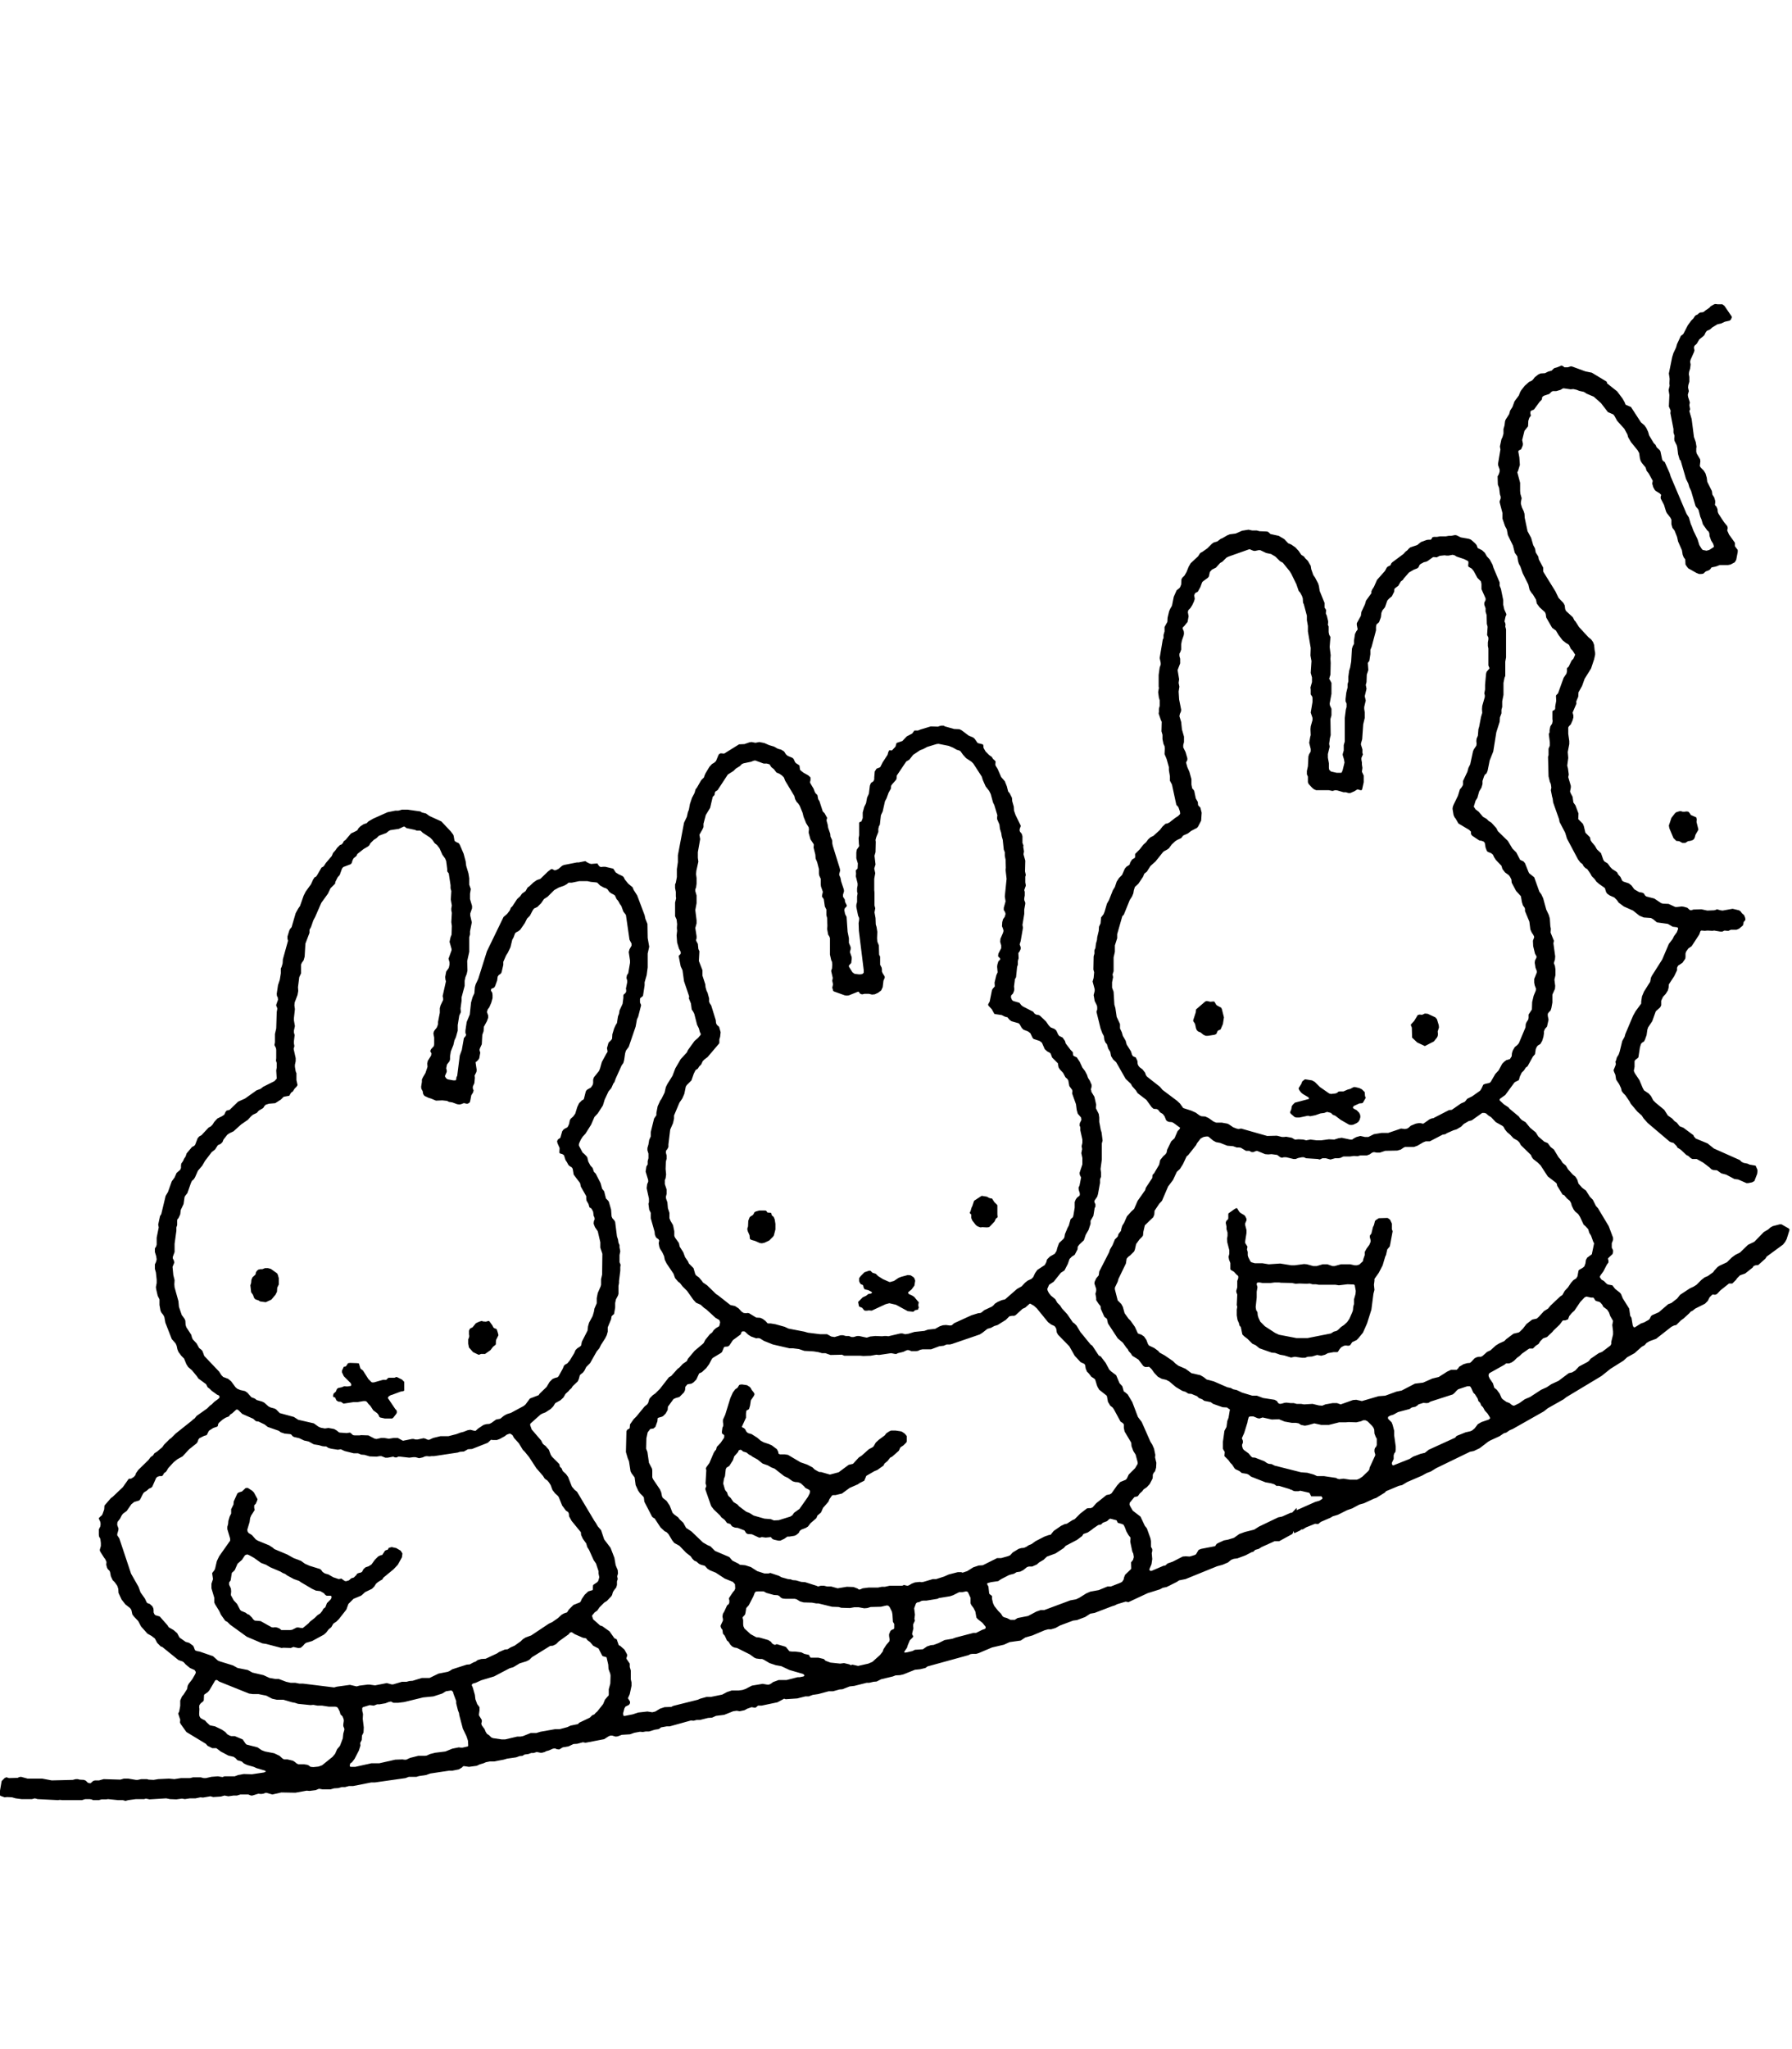 
<svg xmlns="http://www.w3.org/2000/svg" version="1.1" xmlns:xlink="http://www.w3.org/1999/xlink" preserveAspectRatio="none" x="0px" y="0px" width="350px" height="400px" viewBox="0 0 350 400">
<defs>
<g id="Layer0_0_FILL">
<path fill="#000000" stroke="none" d="
M 335.8 247.1
L 335.45 247.35 334.8 248.05 334.6 248.35 333.55 249.1 332.95 249.35 332.3 249.85 331.35 250.8 330.8 251.15 330.05 251.5 328.15 252.75 327.55 253.5 326.45 254.35 325.8 254.6 324 256.15 322.65 256.75 322.45 256.95 322.2 257.45 322 257.65 321.1 258.15 320.5 258.35 319.4 259.05 319.3 259.1 319.2 259.1 319.05 259.05 318.9 258.75 318.65 257.25 318.4 256.85 318.2 255.45 316.95 253.45 316.6 252.6 316.4 252.35 315.45 251.6 314.95 250.95 314.9 250.9 314.05 250.75 313.8 250.6 313.25 250.05 312.8 249.8 312.55 249.45 312.45 249.25 312.6 248.95 313.15 248.2 313.85 246.85 314.15 246.45 314.15 246.05 314.05 245.7 314.15 245.55 314.95 244.8 315.05 244.45 315.05 244.05 314.8 243.55 314.8 242.7 315.05 242.05 315.05 241.6 314.2 239.35 312.1 235.85 311.7 235.4 311.1 234.2 310.55 233.65 309.75 232.4 309 231.85 308.3 231.05 308.05 230.25 307.7 229.7 307.2 229.3 306.25 228.25 305.85 227.55 305.2 227 304.8 226.35 304.4 225.9 303.5 224.4 302.85 223.9 302.3 223.15 301.6 222.85 300.45 221.85 299.95 221.05 298.85 220.15 297.95 219.05 297.25 218.65 296.85 218.25 296.65 217.95 294.85 216.45 294.6 216.15 293.7 215.55 292.9 214.8 292.9 214.65 292.95 214.5 294 213.75 295.8 211.3 295.95 211.2 296.65 210.85 296.85 210.15 297.2 209.4 297.65 208.95 298 208.4 298.35 208.15 299.4 206.25 299.8 205.8 299.95 204.8 300.15 204.35 300.35 204.1 300.85 203.8 301.2 203.2 301.45 202.4 301.55 201.75 301.55 201.35 301.75 200.85 302.15 200.4 302.45 199.05 302.3 198.3 302.3 197.9 302.5 197.6 302.85 197.25 303 196.8 303.2 195.7 303.2 194.15 303.7 193.05 303.75 192.45 303.6 191.25 303.8 190.35 303.8 189.25 303.7 188.55 303.5 188.05 303.5 187.95 303.7 187.3 303.75 186.7 303.4 184.15 303.5 183.65 302.85 182.05 302.9 181.3 302.8 180.8 302.7 179.3 302.5 178.6 302 177.55 301.4 175.35 301.05 174.6 300.65 174.05 299.65 171.25 298.7 170.5 298.55 170.25 297.85 168.5 297.55 168.15 296.9 167.85 296.15 166.4 295.4 165.65 294.5 164.15 292.55 162.25 292.25 161.65 291.3 160.6 290.75 160.25 290.35 159.85 289.65 159.45 288.8 158.45 288.2 158 287.9 157.55 287.85 157.45 288.2 156.3 288.55 155.75 288.9 154.5 289.35 153.75 289.55 153.05 289.55 152.45 289.85 151.55 290 151.25 290.35 150.95 290.55 150.45 290.95 148.45 291.65 146.7 292.25 142.95 292.9 140.9 292.95 140.05 293.25 139.25 293.25 138.55 293.4 138 293.4 136.9 293.65 135.65 293.65 133.3 293.85 132.3 294 131.95 294 129.15 294.15 128.35 294.15 122.85 294 122.3 294.05 121.95 294 121.65 293.85 121.3 294.05 120.35 294.2 120.05 294.2 119.85 293.8 118.95 293.6 118.05 293.6 117.15 293.15 114.95 292.9 114.35 292.9 113.7 291.7 110.85 291.5 110.2 290.95 109.2 290.4 108.6 290 107.9 289.45 107.4 288.65 107 288.6 106.95 288.4 106.4 288.1 106.05 287.3 105.35 286.95 105.2 285.3 104.9 284.5 104.5 284.2 104.45 283.4 104.6 282.95 104.6 282.4 104.7 281.25 104.7 280.7 104.8 280.05 104.8 279.75 104.9 279.6 105.2 279.45 105.35 279.05 105.35 278.65 105.4 277.55 105.8 276.8 106.4 275.45 106.85 275.1 107.15 274.9 107.4 274.5 107.7 274.1 108.15 271.95 109.75 271.75 109.95 271.6 110.3 271.5 110.4 271.05 110.6 270.85 110.8 270.5 111.45 268.95 113.2 268.35 114.55 268 115.1 267.85 115.45 267.85 115.8 266.8 117.25 266.6 117.95 265.9 119.45 265.8 120.2 265 121.65 265 122 265.15 122.75 265.15 122.9 264.9 123.25 264.65 123.75 264.45 125.05 264.45 125.7 264.2 126.15 264.05 126.65 263.9 129.15 263.7 130.3 263.5 130.95 263.35 132.1 263.35 133 263.2 133.55 263.2 134.2 262.95 135.2 262.8 136.45 262.8 136.9 263 137.35 263 138 262.85 138.55 262.65 140.15 262.65 144.75 262.45 145.45 262.45 146.5 262.25 147.2 262.25 147.4 262.5 148.25 262.6 148.85 262.25 150.3 262.05 150.8 261.9 150.85 261.05 150.85 259.95 150.6 259.6 150.25 259.55 149.9 259.55 149 259.35 147.9 259.35 147.2 259.7 145.75 259.6 145.2 259.75 144.1 259.9 143.5 259.85 140.35 260.05 139.65 260.05 138.35 259.75 137.7 259.7 137.35 260.05 135.45 260.05 133.3 259.7 132.65 259.6 132.5 259.85 131.7 259.9 129.4 259.85 128.6 259.9 127.9 259.7 126.3 259.85 124.35 259.6 123.9 259.5 123.4 259.5 122.3 259.35 121.95 259.4 121.6 259.4 121.25 259.15 120.2 258.95 119.75 259 119.15 259 119.05 258.7 118.6 258.7 117.7 257.75 115.35 257.6 114.4 257.45 113.9 256.85 112.75 256.5 112.25 256.1 111.1 256 110.45 255.45 109.5 254.9 108.95 254.7 108.65 254.15 108.3 253.65 107.55 253 106.85 252.2 106.3 251.6 106.05 250.85 105.25 249.75 104.6 248.15 104.25 247.65 103.8 247.3 103.75 246 103.7 245.45 103.55 244.55 103.55 243.85 103.4 242.6 103.6 241.35 104.15 240.2 104.3 239.7 104.5 238.85 105 238.4 105.2 237.75 105.7 237.05 105.9 236.7 106.15 235.8 107.05 234.8 107.75 234.5 107.9 234.35 108.05 234 108.6 232.55 109.95 232.15 110.65 231.75 111.65 231.35 112.35 230.9 112.8 230.75 113.1 230.7 114.1 230.5 114.6 230.35 114.8 229.8 115.25 229.25 116.5 228.9 118.25 228.55 118.85 228.35 119.3 228.05 120.55 228 121.4 227.45 122.4 227.45 123.25 227.25 123.95 227.25 124.55 227.1 124.85 226.5 128.45 226.7 129.4 226.7 129.75 226.5 130.3 226.3 131.75 226.3 134 226.35 134.3 226.2 135.1 226.35 136.2 226.5 136.7 226.5 137.8 226.35 138.35 226.35 138.95 226.3 139.3 226.75 140.6 226.9 140.9 226.85 142.75 227.05 143.45 227.05 144.3 227.25 145.25 227.45 145.65 227.5 146.1 227.45 147.2 227.85 148.15 228.3 149.75 228.3 150.35 228.5 151.55 228.5 152.4 228.9 153.15 229.75 157.1 230.15 157.55 230.45 158.4 230.5 158.8 230.45 158.95 230.1 159.3 229.55 159.65 228.4 160.55 228 160.75 227.65 160.8 227.05 161.35 226.55 162 225.3 163.15 224.7 163.45 224.25 163.85 223.85 164.4 223.3 164.9 222.6 165.8 221.7 166.7 221.7 167.3 221.65 167.45 221.1 167.8 220.75 168.35 220.65 168.7 220.55 168.85 220 169.2 219.7 169.55 219.15 170.8 218.55 171.4 218.1 172.1 217.75 173.15 217.35 173.8 216.6 175.7 216.2 176.4 215.75 177.95 215.55 178.45 215.05 179.1 214.95 180.25 214.65 180.9 214.6 181.7 214.3 182.95 214.25 183.5 214.05 184.2 213.95 185.05 213.75 185.5 213.75 186.15 213.6 186.7 213.55 189.25 213.7 189.8 213.6 190.9 213.4 191.6 213.8 193.1 213.8 193.45 213.6 194.25 213.8 195.4 214.25 196.3 214.3 196.65 214.3 197.05 214.15 197.5 214.95 200.75 215.3 201.7 215.6 202.25 215.7 203 215.9 203.5 216.2 203.85 216.45 204.7 216.85 205.35 217 206.15 217.4 206.8 218 207.35 219.85 210.6 220.9 211.6 221.1 212 221.85 212.85 222.2 213.4 223.9 214.7 224.95 216.15 225.3 216.45 225.95 216.5 226.2 216.65 226.6 217.15 227.1 217.45 227.45 217.9 227.75 218.65 227.95 218.85 228.3 219 228.9 219.05 229.2 219.2 230.5 220.15 230.35 220.45 230 220.8 229.4 222.2 228.75 222.8 227.95 224.45 227.85 225 227.65 225.3 227.2 225.7 226.6 226.45 226.4 227.35 225.4 229.05 225.1 229.35 225.05 229.95 223.8 231.85 223.65 232.35 222.2 234.4 221.5 236 220.95 236.5 220.1 237.45 219.55 238.7 219.2 239.25 219 239.9 218.95 240.25 218.45 240.9 218.3 241.4 217.75 241.95 217.3 243.05 216.8 243.9 216.6 244.5 214.7 248.2 214.6 248.95 214.1 249.55 213.8 250.2 213.75 250.55 214.1 251.6 214.1 252 213.95 252.55 214.1 253.4 214.1 253.8 214.6 254.55 214.85 254.85 214.95 254.95 215 255.5 215.7 257.05 216.2 257.45 216.4 258.35 218.3 261.25 219.3 262.1 220.05 263.15 220.25 263.35 220.45 263.75 220.9 264.25 221.15 264.65 222.35 265.4 223.3 266.65 223.65 266.85 224.05 266.85 224.4 266.8 224.6 266.95 224.95 267.3 225.4 267.95 226.15 268.75 226.9 269.15 227.75 269.35 228.35 269.65 229.65 270.75 230.9 271.5 231.55 271.7 232.1 272.05 232.7 272.1 233.8 272.55 234.15 272.9 234.8 273.15 235.2 273.45 236.45 273.7 236.95 274.05 238.8 274.7 239.65 274.75 240.05 275.05 240.2 275.1 240.2 275.25 239.95 276.75 239.7 277.4 239.55 278.55 239.15 279.3 238.85 281.45 238.85 282.8 239 283.1 239.2 283.4 239.2 283.55 239.15 284.1 239.15 284.25 239.95 285.05 240.3 285.55 240.65 285.9 241.1 286.6 241.3 286.8 242.05 287.15 242.55 287.55 243.5 287.7 243.85 287.85 244.35 288.25 247.15 289.35 248.25 289.55 248.9 289.75 249.3 290.05 249.8 290.05 251.8 290.65 252.1 290.8 252.35 290.85 252.55 291 252.9 291.1 253.6 291.1 253.95 291 255.7 291.4 255.8 291.5 256.1 292.1 258.1 292.1 258.3 292.4 258.3 292.45 258.25 292.6 257.7 292.95 256.85 293.2 253.25 294.8 253.25 294.35 252.35 295.3 252.1 295.3 250.4 296.05 249.65 296.2 245.9 298 244.95 298.6 243.15 299.05 242.05 299.45 241 300.2 239.85 300.55 239.05 300.7 237.95 301.2 237.6 301.4 237.35 301.8 237.2 301.85 234.6 302.35 234.1 302.55 233.6 303.4 233.35 303.55 232.35 303.85 231.6 303.8 231 303.85 229.05 304.85 228.05 305.2 227.6 305.6 227.25 305.65 224.9 306.65 224.7 306.65 224.55 306.55 224.5 306.45 224.5 306.3 224.9 305.35 225.05 304.35 224.95 303.2 225.05 302.75 225.05 302.4 224.8 301.95 224.8 300.85 224.7 300.3 224 298.35 223.6 297.85 222.75 296.05 221.25 294.9 220.75 294.05 220.6 293.7 220.65 293.35 221.55 292.25 222.15 292.1 222.25 292.05 222.6 291.55 223.1 291.1 223.35 290.75 224 290.3 224.55 289.7 225.1 288.65 225.15 288.3 225.15 287.9 225.3 287.55 225.6 287.2 225.8 286.5 225.85 285.55 225.6 284.5 225.65 284 225.4 282.8 225.05 282 224.7 281.45 223 277.6 222.25 276.6 221.15 273.7 220.25 272.2 219.65 271.7 219.5 271.65 219.2 270.6 218.65 270 218 268.45 217 267.7 216.65 267.35 215.95 266.05 215 264.8 214.6 264.6 213.35 262.7 213 262.45 211 260 210.25 258.75 209.8 258.3 209.55 258.15 208.45 256.55 207.4 255.4 207.05 254.85 206.5 254.3 206.1 253.6 205.25 252.9 204.85 252.4 204.6 251.9 204.55 251.6 204.9 250.8 205.8 250.2 207.2 248.45 207.9 248 208.55 246.75 208.9 245.75 209.35 245.3 209.9 244.95 210.45 243.9 210.5 243.35 210.8 242.95 211.7 242.1 212.05 241.05 212.6 240.1 213 238.9 213 238.3 213.55 237.35 213.8 235.8 213.95 235.55 213.95 235.1 213.75 234.65 213.75 234.4 214.3 233.6 214.45 233.1 214.85 230.9 214.85 230.2 215.05 229.7 215.05 228.9 214.95 228.2 215.2 226.35 215.2 223.2 215.35 222.65 215.15 221.05 215 220.6 214.7 219 214.7 218.15 214.6 217.45 214.05 216.35 214.05 216.1 214.1 215.65 213.75 214.1 213.15 213.1 213.15 212.9 213.05 212.7 213.2 212.15 213.2 211.75 212.85 210.95 212.5 210.4 212.3 209.8 211.9 209.05 211.4 208.4 210.9 207.3 210.3 206.4 209.75 206.15 209.6 206 209.55 205.65 209.55 205.45 209.45 205.3 209.1 204.95 208.15 203.7 208 203.2 207.55 202.55 206.85 202.2 206.65 201.9 206.3 201.15 205.95 200.85 205.2 200.55 204.85 200.2 204.3 199.4 203.15 198.3 202.9 198.15 202.35 198.05 202.05 197.85 201.8 197.5 199.85 196.5 199.5 196.25 199.1 195.75 197.9 195.4 197.65 195.2 197.45 194.7 197.45 194.6 197.5 194.3 197.85 193.95 198.05 193.45 198.1 193.1 198.05 192.55 198.2 191.4 198.2 191.2 198.45 190.75 198.65 188.75 198.8 188.3 198.8 187.6 198.95 187.05 198.9 186.05 199.15 185.7 199.35 185.25 199.35 184.9 199.15 184.35 199.35 183.7 199.8 181.1 199.7 180.55 200.05 178.4 200.05 177.55 200.25 176.45 200.25 176.2 200.05 175.7 200.05 175.35 200.15 174.8 200.15 174.1 200.05 173.75 200.35 172.9 200.35 172.8 200.25 172.25 200.25 171.15 200.35 170.8 200.2 170.1 200.25 168 199.9 166.75 200 166.2 199.85 165.3 199.9 165.05 199.7 164.55 199.7 163.25 199.55 162.75 199.25 162.4 199.15 162.2 199.15 161.85 199.35 161.3 199.35 161.15 198.35 159.1 198.05 158.25 198 157.45 197.7 156.4 197.65 155.75 197.2 154.85 196.9 154.5 196.65 153.5 196.25 152.5 195.55 151.7 194.85 150.1 194.45 149.45 194.4 149.25 194.45 148.7 194.4 148.55 193.95 148.15 193.7 147.75 193.2 147.4 192.5 146.7 192.1 146 192.05 145.45 191.95 145.3 190.95 145.05 190.35 144.2 190.05 143.95 189.2 143.6 187.8 142.55 187.4 142.35 186.35 142.3 184.55 141.8 184.3 141.65 183.85 141.65 183.45 141.75 183.2 141.85 181.8 141.8 179.8 142.4 179.3 142.6 178.6 142.6 178.15 143.2 177.1 143.75 176.25 144.65 175.2 145 175.1 145.05 174.9 145.75 174.25 146.45 174.1 146.5 173.75 146.45 173.65 146.5 173.5 146.8 173.35 147.35 172.4 148.8 171.95 149.7 171.85 149.8 171.2 150.05 170.85 150.6 170.75 151.75 170.75 152.15 170.6 152.5 170.1 152.85 169.9 153.35 169.7 154.95 169.35 155.7 169.15 156.8 168.8 157.5 168.5 158.6 168.5 159.7 168.25 160.35 167.95 160.45 167.8 160.6 167.8 163.05 167.7 163.6 167.75 164.7 167.8 165.05 167.8 165.2 167.35 165.85 167.25 166.4 167.25 167.55 167.55 168.55 167.5 169.55 167.15 169.9 167.15 170 167.2 170.55 167.15 171.05 167.5 172.45 167.5 172.85 167.4 173.4 167.4 174.05 167.5 174.4 167.4 175 167.4 176.05 167.25 176.65 167.25 177.05 167.6 178.75 167.8 179.2 167.8 179.55 167.7 180.2 167.75 181.7 168.7 189.4 168.7 189.8 168.65 189.95 168.4 190.15 168.05 190.2 167.7 190.2 166.9 190.1 166.5 189.8 165.8 188.7 165.8 188.5 165.9 188.35 166.25 188 166.35 187.25 166.35 186.85 166 185.85 166.15 185.25 166.15 184.9 165.8 184.05 165.8 183.15 165.55 181.9 165.35 179 165.05 178.4 164.9 177.65 165 177.3 165.35 176.95 165.4 176.75 165.05 176.05 165 175.6 164.65 175.05 164.65 174.65 164.85 173.95 164.8 173.6 164.3 172.1 164.15 171.35 163.95 170.9 163.9 170.65 164.1 169.9 164 169.45 162.65 165.1 162.55 164.6 162.55 164.3 162.5 163.95 162.2 163.3 162.15 162.75 161.75 161.6 161.65 160.95 161.45 160.25 161.45 160 161.55 159.65 161.05 158.75 160.7 158.4 160.05 156.4 159.8 156 159.65 155.2 159.25 154.8 159.1 154.5 158.9 153.95 158.3 152.95 158.2 152.7 158.3 152.3 158.3 151.75 157.85 151.35 156.95 150.85 156.5 150.5 156.25 150.25 156.15 149.45 156.05 149.35 155.5 149 155.3 148.8 155 148.15 154.8 147.95 153.85 147.55 153.5 147.25 153.15 146.7 152.6 146.35 151.9 146.15 151.2 145.75 150.2 145.45 149.3 145.05 148.3 144.85 147.55 145 146.8 144.85 146.4 144.9 145.4 145.25 144.35 145.3 141.45 147.1 141.35 147.1 140.75 147.05 140.45 147.2 140.3 147.45 139.85 148.55 139.55 148.85 139.05 149.15 138.55 149.7 137.8 150.95 137.6 151.4 137.5 151.75 136.95 152.3 136.15 153.7 135.85 154.1 135.65 154.8 135.15 155.75 134.75 156.95 134.55 158.05 134.35 158.55 134.15 159.45 133.6 160.6 132.4 166.95 132.4 168.3 132.2 169.65 132.2 171.2 132 172.3 131.85 172.65 131.85 173.35 132 174.1 132 175 132.05 175.35 131.85 176.2 131.85 178.85 132.15 179.5 132.25 180.4 132.2 181.15 132.25 181.7 132.15 182.6 132.25 184 132.6 185.15 132.95 185.8 132.95 186.15 132.9 186.25 132.55 186.6 132.95 188.65 133.3 189.4 133.6 191.55 134.6 194.5 134.55 194.9 134.95 195.9 135.1 197.05 135.4 197.5 135.6 197.9 136.15 200.05 136.5 200.75 136.7 201.5 136.85 201.75 136.85 202 136.35 202.6 135.65 203.2 134.35 205 134.15 205.45 132.95 206.75 131.9 208.55 131.35 210 130.35 211.6 130.05 212.2 129.8 213.3 129.2 214.5 128.95 214.85 128.45 215.95 128.2 217.25 128.2 217.7 127.75 218.35 127.1 221 127.1 221.85 126.8 222.5 126.65 223.4 126.45 224.1 126.45 224.55 126.65 225.2 126.65 226.1 126.5 226.65 126.5 227.3 126.25 227.7 126.1 228.7 126.6 230.35 126.6 230.7 126.4 231.15 126.3 231.95 126.75 234 126.75 234.65 126.65 235 126.8 236.15 127.1 236.75 127.1 237.8 127.85 240.45 127.9 241 128.1 241.5 128.3 241.7 128.6 241.9 128.75 242.15 128.65 242.7 128.75 243.3 128.9 243.75 129.35 244.45 129.7 245.2 129.85 245.95 130.2 246.65 131.55 248.65 131.85 249.5 132.45 250.2 132.8 250.45 133.3 251.1 134.2 252 135.4 253.7 135.95 254.3 136.85 254.7 137.5 255.3 137.95 255.6 139.75 257.25 140.45 257.65 140.55 257.8 140.65 258.1 140.55 258.65 140.45 258.9 139.85 259.25 139.4 259.65 139.1 260.1 138.65 260.45 137.75 261.55 137.45 262.15 137.25 262.35 135.65 263.7 134.35 265.25 134.15 265.7 133.35 266.25 132.7 266.95 132.35 267.2 131.1 268.6 130.65 268.85 128.9 271.1 128 272 127.5 272.35 126.95 272.9 126.8 273.15 126.6 273.85 126.4 274.15 125.9 274.55 124.3 276.5 123.75 277.05 123.05 278.05 123 278.7 122.95 278.85 122.5 279.1 122.35 279.4 122.25 283.45 122.6 284.65 122.85 285.25 123.15 287.2 123.35 287.6 123.95 288.4 124.15 289.9 124.65 291 125 291.5 125.55 292.05 125.75 292.3 125.85 293.15 127.35 296.05 127.55 296.25 127.85 296.4 129 298.15 129.8 298.9 130.2 299.1 130.55 299.45 131.3 300.7 131.7 301.2 132.7 301.75 134 303.1 134.9 303.8 135.25 304.3 135.6 304.65 136.05 304.85 136.5 305.25 136.9 305.45 137.65 305.65 138.2 306.25 138.7 306.55 139.8 307 141.55 308.15 143.15 308.8 143.55 309.25 143.6 310.1 143.45 310.45 143.15 310.8 142.45 311.85 142.35 312.05 142.45 312.4 142.45 312.8 142.35 313.1 142 313.4 141.45 314.6 141.2 315 141.1 315.55 141.2 316.05 141.2 316.35 140.75 317.3 140.75 317.55 140.9 317.9 141.1 318.15 141.2 318.9 141.55 319.3 141.9 320.05 141.95 320.2 142.3 320.5 142.65 321.05 143 321.4 143.4 321.6 143.95 321.7 146.45 322.95 147.35 323.6 147.7 323.75 148.45 323.85 148.85 323.85 149.2 324 150.3 324.65 151.5 325.05 152.6 325.25 154.2 326 156.8 326.75 156.95 326.85 157.1 327 157.1 327.1 156.95 327.25 156.2 327.4 155.8 327.4 153.65 327.95 152.1 327.95 151 328.35 150.6 328.65 150.2 328.85 149.85 328.85 148.95 328.7 146.85 329.05 145.6 329.7 145 329.9 144.25 330 142.9 330 142 330.3 141.05 330.8 138.85 331.25 138 331.25 136.75 331.6 136.3 331.8 131.5 333 131.1 333.2 129.8 333.25 128.9 333.55 128 334.1 127.4 334.25 126.45 334.1 124.65 334.3 123.6 334.65 122.1 334.95 121.8 334.95 121.75 334.85 121.7 334.45 121.95 333.5 122.15 333.15 122.85 332.8 123.05 332.5 123.05 332.15 122.7 331.6 122.65 331.5 123 330.7 123.35 329.05 123.35 328.45 123.2 327.8 123.2 326.1 123 325.4 123 324.75 122.35 323.8 122.35 323.65 122.5 323.2 122.45 322.9 121.95 322 121.15 321.3 120.85 321.15 120.45 320 120 319.8 119.05 318.45 117.65 317.45 117.2 317.3 115.85 316.1 115.65 315.5 115.65 315.35 116.15 314.75 116.65 314.4 117.1 313.75 118 312.85 118.55 312.5 119.4 311.6 119.55 311.35 119.7 310.8 119.95 310.4 120.35 309.9 120.5 309.4 120.5 308.7 120.65 308.25 120.55 307.7 120.7 307.15 120.65 306.5 120.25 305.55 120 304.1 119.25 302.15 118 300.5 117.4 298.7 116.75 297.95 116.35 297.25 116.1 296.9 112.7 291.2 112.2 290.8 111.7 290.2 110.95 288.3 110.55 287.75 109.9 287.15 109.7 286.65 109.35 286.3 109.25 285.8 107.8 284.35 107.55 283.95 107.2 283 106.75 282.5 106.6 282.3 106.2 282 106 281.8 105.7 281.2 103.85 279.05 103.55 278.2 103.55 278 103.65 277.85 105.55 276.15 105.9 275.95 106.55 275.7 107.55 275.05 108.05 274.55 108.45 273.9 109.45 273.35 110.05 272.8 110.45 272.1 111.05 271.55 111.25 271.3 111.6 271 111.85 270.6 112.85 269.65 113.05 269.2 113.25 268.45 113.45 268.25 113.85 267.95 114.15 267.55 114.5 266.85 115.25 266.1 116.55 263.8 117.05 263.2 117.4 262.5 118.2 261.25 118.5 260.65 118.7 259.95 118.7 259.1 119.35 257.55 119.45 256.95 119.75 256.65 119.9 256.55 119.95 256.4 120.15 255.25 120.15 254.35 120.3 253.65 120.7 252.9 120.8 252.55 120.8 251 120.9 250.45 120.9 250.05 121.15 248.05 121.15 247.35 121.2 247 121.2 246.85 121 246.4 121 245 121.15 244.25 121 243.5 121 243.05 120.8 242.6 120.7 241.95 120.5 241.35 120.15 238.55 120 238.25 119.6 237.8 119.45 237.45 119.35 236.1 118.9 234.55 118.7 234.3 118.35 233.95 118 232.55 117.6 232.05 117.3 230.95 116.35 229.1 116 228.75 115.75 228 115.3 227.5 114.9 226.75 114.7 225.9 114.5 225.65 114.05 225.2 113.8 225 113.1 223.7 113.05 223.55 113.1 223.2 113.45 222.45 113.8 221.9 114.35 221.3 115.45 219.55 116.1 218.05 116.75 217.35 117.75 215.8 118.1 214.65 118.85 213.05 119.4 212.4 119.8 211.5 120 211.25 120.25 210.55 121.4 208 121.75 207.5 121.9 206.95 122.1 205.6 122.25 205.1 122.8 204.35 124.15 200.4 124.4 199 124.65 198.45 125.2 196.3 125.2 196.15 125 195.7 125 195 125.05 194.85 125.55 194.45 125.6 194.3 125.9 192.35 125.9 191.75 126.3 190.35 126.5 188.85 126.5 186.15 126.8 184.8 126.5 183.1 126.45 180.35 126.05 179.35 125.9 178.65 124.45 174.8 123.75 173.7 123.55 173.2 122.7 172.5 122.05 171.7 121.8 171.2 121.55 171 120.8 170.65 120.25 170.3 119.8 169.6 119.7 169.55 118.2 169.2 117.8 169.2 117.4 169.25 117.2 169.2 117.05 169.1 116.75 168.7 116.7 168.55 115.45 168.65 115.1 168.55 114.7 168.35 114.4 168.15 114.3 168.1 113.05 168.35 112.7 168.35 110.15 168.85 109.8 169 109.1 169.6 108.7 169.8 108.35 169.9 107.85 169.65 107.65 169.65 107 170.15 105.55 171.55 104.85 171.8 104.2 172.25 103.4 173 103.05 173.25 102.65 173.95 101.95 174.45 101.6 174.95 101 175.5 100.05 176.95 99.8 177.15 99.55 177.75 99.05 178.4 98.35 179 95.1 185.7 93.4 191.1 92.9 192.15 92.75 192.7 92.65 193.9 92.3 194.65 92 195.7 91.75 198.05 91.15 199.5 90.9 201.2 90.9 201.65 91.05 202 90.9 202.3 90.6 202.65 90.2 204.95 89.8 206.05 89.3 210 89.15 210.3 89.1 210.7 89.05 210.85 88.9 210.9 88.55 210.9 87.45 210.7 87.15 210.5 86.95 210.2 86.9 210.05 87.25 209.25 87.25 208.9 87.15 208.55 87.3 207.8 87.8 207.15 87.9 206.8 87.9 206.2 88.05 205.25 88.55 204 88.75 203.1 89.05 202.45 89.4 201.2 89.4 200.1 89.7 198.25 90 197.6 90 197.5 89.95 196.85 90.15 195.35 90.15 194.7 90.75 192.45 90.75 191.45 90.9 190.75 91.15 190.15 91.3 189.45 91.25 187.6 91.65 185.8 91.65 182.95 91.8 182.4 91.8 181.8 92.15 180.05 91.85 178.75 91.85 178.3 92.2 177.3 92.2 176.85 91.8 175.5 91.8 174.45 91.95 173.55 91.65 172.7 91.65 171.45 91.5 170.5 91.05 169 90.95 168.15 90.55 166.65 89.8 164.9 89.6 164.6 89.05 164.35 88.8 164.15 88.75 164 88.6 163.15 88.5 162.9 88 162.25 86.2 160.35 83.9 159.3 83.2 158.8 82.4 158.6 82.1 158.4 79.6 158.05 78.5 158.05 77.8 158.25 77.2 158.25 75.7 158.55 72.9 159.8 71.95 160.35 71.6 160.7 71 160.9 70.4 161.3 70 161.7 69.85 162 69.6 162.2 68.55 162.7 67.5 163.95 67.15 164.2 66.95 164.6 66.7 164.85 66.4 164.95 65.85 165.5 65.5 166 65.05 166.5 64.8 167.1 63.65 168.45 63.3 169 63.1 169.2 62.8 169.35 61.9 170.9 61.7 171.15 61.45 171.25 61.15 171.7 60.75 172.6 59.7 174.05 59.3 174.85 58.6 176.85 58.25 177.35 57.75 178.25 56.95 181 56.65 181.35 56.5 181.65 56.15 182.8 56.15 183.25 56.25 183.65 55.25 187.25 55.2 188.05 55 188.75 54.85 189.05 54.85 190 54.65 191.25 54.3 192.3 54.05 194 54.1 194.45 54.25 194.7 54.3 195.15 53.95 196.15 53.95 196.3 54.15 196.8 54.15 197 54.05 197.55 53.95 200.75 53.7 201.85 53.7 203.45 53.6 204 53.9 204.6 53.95 204.95 53.95 206.55 53.9 207.05 54.05 207.5 54.05 208.4 53.95 208.95 54.05 210.55 53.6 211.05 51.4 212.15 50.9 212.55 50.1 212.85 47.85 214.45 46.5 215.05 44.85 216.65 44.25 216.8 44.05 217.05 43.8 217.6 43.35 217.9 42.45 218.35 41.85 219 41.5 219.55 41.15 219.9 40.75 220.1 39.35 221.6 38.9 221.85 38.6 222.2 38.1 223.5 37.9 223.7 37.5 223.9 36.45 225.15 36.25 225.75 35.95 226.2 35.75 226.65 35.4 227.15 35.35 227.55 35.35 228 35.2 228.35 34.5 228.95 34.1 229.85 33.55 230.6 32.8 232.7 32.35 233.45 31.5 237 31.25 237.4 30.9 239.05 31 239.6 30.6 241.6 30.6 242.95 30.5 243.3 30.25 243.7 30.25 244.4 30.5 245.2 30.6 245.85 30.45 246.4 30.25 246.8 30.25 247.7 30.45 248.4 30.6 249.8 30.6 250.45 30.45 251.25 30.5 251.65 30.8 252.95 31.15 253.65 31.15 254.75 31.35 255.85 31.5 256.2 31.9 256.7 32.1 257.1 32.3 258.2 33.55 261.4 34.3 262.25 34.5 262.7 34.65 263.4 34.85 263.9 35.4 264.65 35.95 265.2 36.4 266.3 36.75 266.85 37.5 267.5 38.45 268.65 38.75 269.1 40.25 270.2 40.55 270.8 40.95 271.1 41.35 271.5 42.4 272.25 42.75 272.4 42.9 272.7 42.8 272.9 42.6 273.1 41.85 273.65 41.35 274.15 41 274.4 40.45 274.95 38.4 276.4 38 276.9 37.7 277.1 37.5 277.3 34.3 279.85 33.4 280.75 33.15 280.9 32.05 282 31.7 282.5 30.7 283.35 30.15 283.7 29.9 284.1 29.4 284.45 29 285 27 286.95 26.55 287.6 26.45 287.95 26.15 288.3 25.6 288.65 25.2 288.65 25.05 288.8 24 290.3 22 292.2 21.65 292.45 20.4 293.9 20.35 294.65 20.05 295.5 19.9 295.8 19.65 296 19.3 296.35 19.3 296.45 19.6 297.1 19.65 297.5 19.6 297.95 19.3 298.55 19.3 299.6 19.35 299.95 19.6 300.4 19.7 301.2 19.7 301.8 19.5 302.5 19.5 302.7 19.65 303 20.35 304.1 20.55 304.35 20.8 304.9 20.75 305.45 20.9 306 21.05 306.3 21.4 306.65 21.5 306.9 21.65 307.7 22 308.45 22.4 308.85 22.9 309.55 23.1 310.15 23.15 310.95 23.75 312.25 24.5 313.2 25.4 313.9 25.65 314.25 25.85 315.15 26.15 315.55 27 316.45 27.55 317.5 28.8 318.9 29.6 319.35 30.25 319.85 30.7 320.7 31.4 321.4 31.7 321.5 34.85 324.05 35.7 324.35 35.95 324.55 36.25 324.9 37.1 325.6 38 326 38.2 326.3 38.25 326.5 38.1 326.85 37.55 327.8 36.85 328.7 36.65 329.1 36.55 329.7 35.85 330.8 35.55 331.15 35.2 331.95 35.2 333 35 334.1 34.8 334.5 35.2 335.7 35.15 336.25 35.3 336.55 36.4 338.1 40.2 340.4 40.55 340.8 41.45 341.25 42.25 341.25 43.1 341.9 44.6 342.7 45.65 342.95 46.05 343.25 46.35 343.6 47.2 343.85 47.65 344.25 48.3 344.55 49.55 344.9 50.1 345.15 51.8 345.65 51.9 345.8 51.9 345.85 51.55 346 49.2 346.35 47.6 346.3 46.5 346.5 45.85 346.75 43.85 346.75 43.45 346.9 42.55 346.75 41.3 346.85 40.2 347.1 39.8 347.1 39.2 346.95 37.7 346.95 37.1 347.1 35.35 347.1 34.05 347.3 33 347.2 30.9 347.3 30 347.45 29.05 347.4 28.7 347.3 27.6 347.3 26.9 347.45 26.55 347.45 25.05 347.2 24.2 347.2 23.5 347.4 20.25 347.3 19.35 347.55 18.55 347.55 18.2 347.65 17.7 348.1 17.5 348.1 17.15 348 16.75 347.6 16.4 347.45 15.55 347.4 15.2 347.3 14.8 347.3 14.2 347.45 10.1 347.55 8.25 347.2 5.4 347.2 4.1 346.85 3.75 346.9 3.45 347.05 1.75 347.1 1.3 346.95 1.2 346.95 0.9 347.1 0.35 347.65 0.3 347.8 0 349.55 0 350.35 0.05 350.55 0.9 350.85 1.4 350.8 2.35 350.85 3.05 351.05 4.2 351.2 6.25 351.2 6.8 351.05 7.35 351.2 11.3 351.4 11.7 351.35 12.2 351.4 16 351.4 16.65 351.2 17.5 351.2 17.85 351.25 18.2 351.4 19.3 351.4 19.85 351.25 20.75 351.25 21.1 351.2 23.05 351.4 23.95 351.4 24.5 351.55 25.05 351.4 26.55 351.2 28.15 351.2 28.5 351.1 29.2 351.25 32.45 351.05 33.2 351.2 34.45 351.25 35.55 351.1 36.1 351.2 37.1 351.05 38.2 351.05 39.15 350.85 39.65 350.9 41.1 350.65 41.65 350.8 43.15 350.7 43.85 350.5 44.6 350.65 45.65 350.5 46.3 350.5 46.95 350.3 48.5 350.3 49 350.5 49.3 350.5 50.45 350.15 51 350.2 51.4 350.15 51.95 349.95 53.2 350.3 54.95 349.9 57.7 349.95 59.9 349.55 60.45 349.6 61.65 349.45 62.25 349.2 62.45 349.2 63 349.3 64.55 349.3 65.25 349.1 66.05 349.05 66.75 348.85 67.4 348.85 68.15 348.65 68.95 348.65 72.5 347.95 73.2 347.95 79.2 347.1 79.85 346.85 81.35 346.85 81.85 346.7 83.2 346.5 84.05 346.2 87.7 345.65 88.35 345.65 89.6 345.4 90.2 345.05 90.4 344.85 90.55 344.75 91.6 344.9 93.1 344.7 93.75 344.4 94.45 344.2 94.9 344 95.65 343.85 96.5 343.85 98.35 343.5 99.05 343.3 100.8 343.05 101.5 342.8 102.05 342.75 102.45 342.5 103.2 342.4 103.75 342.2 104.2 342.2 104.85 342 105.55 342.15 105.85 342.15 106.4 342 106.65 341.85 107.2 341.7 108 341.35 108.4 341.3 108.75 341.45 109.1 341.5 109.25 341.5 109.9 341.1 111.05 340.9 112 340.45 112.75 340.4 113.85 340.1 114.35 340.2 118 339.5 118.85 338.95 119.2 338.8 119.55 338.8 120.25 339 120.65 338.95 121.45 338.65 123.05 338.55 123.9 338.25 125 338.05 125.55 338.1 126.1 338 126.75 338 127.9 337.65 128.55 337.55 128.8 337.45 129.1 337.2 130.2 337 130.8 337 134.95 335.85 135.45 335.9 136.05 335.75 136.7 335.75 138.3 335.35 139.05 335.3 139.85 334.95 141.45 334.75 143.2 334.05 143.9 333.95 144.45 334.05 145.4 333.85 145.95 333.55 146.8 333.25 147.35 333.35 147.55 333.35 147.7 333.25 148.05 332.95 148.75 332.95 151.85 332.3 153.15 331.6 153.45 331.7 155.7 331.55 157.3 331.15 157.95 331.15 158.75 330.85 159.8 330.7 161.85 330.15 162.7 330.15 163.95 329.8 164.55 329.75 165.95 329.2 166.85 329.1 169.25 328.5 169.75 328.5 170.6 328.3 171.2 328.25 172.1 327.8 174.4 327.25 174.9 327.05 175.8 327 176.45 326.85 178.7 325.95 179.7 325.85 180.75 325.6 181.15 325.3 189.15 323.1 189.55 322.9 189.95 322.85 190.65 322.85 191.15 322.7 193.75 321.6 196.1 321.05 197.2 320.55 199.35 320.25 200.25 319.65 201.65 319.25 204 318.25 204.7 318.05 205.3 318.05 206.15 317.8 207.05 317.3 209.6 316.35 210.35 316.25 211.95 315.65 212.95 315 213.8 314.85 217.2 313.55 217.7 313.4 218.2 313.15 219.85 312.65 220.4 312.75 224.15 311 226.55 310.25 227.1 309.95 227.85 309.8 229.85 308.8 230.3 308.5 231.55 308.25 237.7 305.75 238.8 305.45 239.85 305 240.45 304.5 240.95 304.3 241.7 304.2 243.3 303.6 244.45 303 244.8 302.9 245.15 302.55 245.85 302.35 246.4 302 248.95 300.85 249.85 300.85 252.4 299.45 252.5 299.3 252.65 298.85 252.75 299.25 252.9 299.25 253.95 298.75 254.15 298.55 254.45 298.55 255.1 298.15 256.85 297.45 257.35 297.5 257.55 297.45 257.75 297.25 258.05 297.05 259.9 296.25 260.3 296 261.3 295.7 263.1 294.8 264.1 294.45 265.5 293.7 266.4 293.45 268.35 292.55 268.8 292.4 270.5 291.35 270.7 291.1 273.2 290.05 273.85 289.9 274.85 289.3 277.75 288.05 278.65 287.55 279.45 287.25 280.5 286.6 287.1 283.4 287.85 283.25 289 282.7 290.7 281.4 291.05 281.2 292.9 280.35 293.7 279.8 294.2 279.65 294.85 279.2 295.45 278.95 301.55 275.5 302.3 274.9 305.4 273.15 305.9 272.75 312.8 268.6 314.55 267.2 317.1 265.6 317.8 264.95 319.25 264.15 320.65 262.9 321.2 262.6 321.6 262.15 322.2 261.8 323.45 261.35 326.45 259 326.95 258.75 327.4 258.65 328.3 257.75 328.8 257.4 329.95 256.35 330.2 256.05 330.6 255.85 331.1 255.45 333 254.5 333.55 253.95 333.9 253.25 334.4 252.75 334.55 252.7 335 252.75 335.35 252.6 336 251.9 337.7 250.55 338.35 250.55 339.05 249.85 339.3 249.5 339.85 248.95 340.85 248.6 342.3 247.45 342.5 247.15 342.85 247 343.4 246.95 344.8 245.7 345.05 245.3 348.25 242.95 348.65 242.45 348.95 241.9 349.5 240.15 349.5 239.95 349.35 239.8 347.95 239 347.6 239 346.25 239.35 345.8 239.6 345.35 240 344.5 240.5 342.65 242.4 341.4 243 339.85 244.5 338.95 244.95 338.2 245.5 337.3 246.4 335.8 247.1
M 236.7 111.2
L 237.5 110.8 238.3 109.9 238.75 109.65 239.55 108.85 239.95 108.65 244.05 107.2 244.75 107.5 245.1 107.55 245.8 107.4 246.15 107.4 247.3 107.95 248.25 108.15 249.1 108.65 250 109.55 250.55 109.85 251.85 111.45 252.2 112 253.2 114.05 253.65 115.35 253.95 115.7 254.3 116.35 254.45 116.8 254.5 117.65 254.65 117.95 255.25 120.2 255.25 121.05 255.45 122.2 255.45 123.25 256 126.5 255.95 127.95 256.15 129.05 256 131.35 256.25 132.25 256.25 133.15 255.95 134.2 256 134.65 256 135.55 256.3 136 256.35 136.35 256.35 137 256 139.1 256.35 140.15 256.35 140.55 256 141.8 255.95 142.35 256 143.5 255.9 143.85 255.7 145 256 146.2 256 146.65 255.95 146.8 255.7 147.2 255.55 147.65 255.45 149.6 255.25 150.5 255.25 151.15 255.45 151.6 255.45 152.7 255.6 153.05 256.25 153.75 256.6 154.05 257.05 154.25 259.5 154.25 260.25 154.4 260.8 154.25 261.2 154.3 262.4 154.65 262.85 154.65 263.35 154.8 263.75 154.8 264.55 154.45 265.1 154.1 265.2 154.1 265.7 154.25 265.85 154.25 266 154.2 266.05 154.05 266.35 152.7 266.35 151.4 266 150.65 266.1 149.9 266 149.25 266 148.85 265.9 148.3 265.9 147.95 266.2 147.25 266.1 147 266.1 146.3 265.8 145.3 265.85 145 266.05 144.3 266.25 141.4 266.55 140.15 266.55 139.05 266.45 138.4 266.45 138 266.75 136.75 266.55 135.9 266.9 134.45 266.75 133.7 266.9 133.15 266.95 131.7 267.25 130.8 267.15 129.4 267.45 129 267.65 127.7 267.65 126.85 267.9 126.25 268.75 123.05 268.75 122.4 268.8 122 268.9 121.85 269.35 121.45 269.7 120.5 269.8 119.65 270 119.15 270.5 118.55 270.95 117.25 271.25 116.9 271.85 116.4 272.3 115.5 272.35 114.95 272.5 114.8 273.1 114.35 273.6 113.5 274 113.2 274.15 112.95 275.2 111.75 276.15 111.2 276.8 110.95 277.05 110.75 277.25 110.3 277.45 110.1 278.1 109.75 278.55 109.65 278.85 109.5 279.9 108.75 280.15 108.75 280.6 108.8 281.2 108.5 282.15 108.4 282.5 108.45 282.95 108.45 283.7 108.3 284.1 108.4 284.5 108.65 286 109.15 286.75 109.55 286.8 109.7 286.8 109.9 286.75 110.45 286.8 110.6 286.85 110.65 287.45 111 287.85 111.5 288.55 112.8 289.25 113.5 289.35 114 289.35 115 290.15 116.8 290.15 117.15 289.9 117.65 289.9 118.05 290.15 118.75 290.15 119.4 290.35 120.05 290.4 121.8 290.55 122.35 290.45 123.95 290.7 124.45 290.7 124.85 290.6 125.4 290.6 126.1 290.7 126.6 290.7 129.9 290.9 130.4 290.9 130.5 290.35 131.15 290.25 131.5 290.05 133.7 290.05 134.6 289.9 135.35 290 135.7 290 136.05 289.5 137.8 289.45 138.45 289.5 139.15 289.25 140 288.9 141.85 288.75 142.35 288.65 143.6 288.4 144.2 288.35 144.65 288.4 145.2 288.35 145.55 287.85 146.3 287.7 146.65 287.15 149.2 286.8 149.9 286.6 150.65 285.75 152.45 285.75 153.15 285.65 153.4 285.35 153.85 285.15 154.05 284.75 155.35 283.9 157.1 283.75 157.5 283.7 157.9 283.9 159.1 284.1 159.55 284.3 159.8 284.85 160.75 286.95 162 287.3 162.35 287.3 162.75 287.35 162.9 287.55 163.15 288.9 164.05 289.45 164.15 289.8 164.3 290 164.55 290.15 165.45 290.4 166.1 290.6 166.3 291.25 166.55 291.6 166.85 291.8 167.3 292.15 167.85 293.25 169 293.45 169.65 293.95 170.3 294.7 170.85 294.95 171.2 295.2 171.7 295.25 172.3 296.1 173.9 297.05 174.95 297.25 176.1 297.45 176.75 297.75 177.15 297.85 177.4 297.85 177.85 298.7 179.9 298.9 181.45 299.2 182.1 299.45 182.45 299.6 182.75 299.65 182.95 299.4 183.65 299.45 184.7 299.8 186.15 300.1 186.7 300.1 186.9 299.8 187.5 299.75 187.95 299.9 188.9 300.15 189.55 300.15 189.85 299.65 191.1 299.65 191.8 299.75 192.35 300 193 299.95 193.4 299.55 194.35 299.25 195.6 299.2 197.05 298.55 198.05 298.55 198.65 298.5 199 298.15 199.55 298 199.9 297.95 200.55 296.65 203.65 296.35 204 295.85 204.4 295.45 205.1 295.3 205.6 295.25 206.2 294.9 206.75 294.2 206.95 293.8 207.25 293.4 207.65 292.7 208.95 292.05 209.65 291.15 211.2 290.9 211.4 290 211.6 289.7 211.75 289.35 212.5 289.1 212.9 287.55 214 286.55 214.5 286.25 214.9 286.05 215.1 285.35 215.4 283.55 216.65 283 216.7 279.9 218.3 279.7 218.3 279.2 218.5 278 219.35 277.9 219.35 277.45 219.25 277.05 219.25 276.5 219.35 275.55 219.75 275.1 220.15 274.85 220.3 274.4 220.4 273.65 220.3 271.15 221.15 269.85 221.15 268.35 221.4 267.25 221.95 266.6 221.95 265.7 221.75 264.95 221.95 264.45 222.2 264.1 222.45 263.7 222.45 262.05 222.1 261.4 222.2 260.6 222.45 259.55 222.4 258.05 222.6 257.15 222.6 255.95 222.45 255.1 222.6 254.55 222.45 253.6 222.4 253.05 222.45 252.9 222.45 252.3 222.1 251.2 221.9 250.75 221.95 250.4 221.95 249.4 221.7 247.5 221.75 242.4 220.3 241.9 220.4 241.5 220.3 240.85 220.05 240.05 219.5 239.75 219.35 238.65 219.15 237.55 219.15 237.05 218.95 236.05 218.25 235.4 217.95 234.65 217.9 234.3 217.75 233.55 217.2 232.65 216.8 231.1 216.3 230.45 215.4 229.85 214.85 227.05 212.75 226.55 212.15 224 210.15 223.8 209.85 223.65 209.4 223.15 208.75 222.6 208.35 222.35 208.05 222.2 207.7 222.15 207.1 221.85 206.45 221.8 206.4 221.3 206.2 221.1 205.9 220.9 205.25 220.05 203.9 219.85 203.15 219.3 202.2 219.1 201.5 218.75 200.75 218.75 199.9 218.1 198.5 217.85 196.8 217.65 196.1 217.5 193.6 217.2 192.8 217.2 191.75 217.4 190.75 217.3 190.2 217.5 189.6 217.5 186.9 217.75 185.8 217.75 184.55 218.2 183.15 218.2 182.35 219.2 178.85 219.5 178.55 220.65 175.7 221.1 175 221.35 174.4 221.45 173.8 221.65 173.15 222.35 172.5 223.25 171.15 223.5 170.55 224 170.15 224.7 169.05 225.7 168.15 227.1 166.4 227.3 166.2 227.95 165.85 228.3 165.6 228.85 164.85 229.55 164.2 229.95 163.95 230.7 163.6 231.1 163.1 232 162.7 232.65 162.2 233.8 161.6 234 161.35 234.6 160.2 234.7 158.65 234.45 157.65 234.1 157.3 234 157.15 233.95 156.55 233.55 155.85 233.25 154.4 233.05 154.1 232.85 153.9 232.7 153.15 232.7 152.1 232.3 150.65 231.9 149.75 231.65 148.85 231.9 148.35 231.9 148 231.55 146.8 231.1 145.9 231.1 145.45 231.25 144.85 231.25 143.8 230.85 142.4 230.7 140.95 230.35 139.8 230.45 139.35 230.65 138.9 230.7 138.55 230.3 136.55 230.2 135 230.35 134.05 230.2 133.3 230.3 132.6 230 130.8 230.5 129.5 230.5 128.6 230.35 128.05 230.35 127.6 230.5 127.35 230.7 126.8 230.7 125.75 230.85 125 231.2 124 231.25 123.6 231.2 123.2 231 122.75 231 122.5 231.35 122.15 231.95 121.4 232.15 120.3 232 119.5 232.1 119.1 232.5 118.7 232.85 118.15 233.2 117.4 233.35 116.9 233.25 116.25 233.35 115.9 233.55 115.7 233.95 115.5 234.45 114.6 234.8 113.65 235 113.45 235.9 112.8 236.1 112.55 236.3 111.65 236.7 111.2
M 177.6 148.3
L 178.35 147.35 179.7 146.45 180.35 146.2 181.1 145.8 182.9 145.25 183.3 145.2 185.3 145.6 186.15 145.95 186.85 146.35 187.35 146.5 187.6 146.65 188.1 147.35 188.7 148 189.75 148.7 190.1 149.05 191.75 151.6 191.95 152.25 192.5 153.5 193.2 154.4 193.5 155 193.95 156.65 194.2 157.15 194.8 159.15 194.75 159.5 194.75 159.9 195.2 160.95 195.3 161.8 195.55 162.6 195.65 163.25 195.85 163.95 196.05 165.85 196.25 166.35 196.25 167.05 196.4 167.8 196.45 169.4 196.4 169.8 196.6 171.55 196.25 175 196.4 175.95 196.05 177.2 196.05 177.65 196.3 178.05 196.4 178.4 196.25 178.95 195.9 179.45 195.75 180 195.7 180.8 195.9 181.3 196 181.7 195.9 182.1 195.4 183.25 195.35 183.85 195.55 184.55 195.55 185.1 195 186.15 194.95 186.5 194.95 186.7 195.3 187.05 195.35 187.15 195.35 187.3 195 187.65 194.8 188.3 194.75 188.7 194.85 189.8 194.6 190.35 194.25 191.8 194.3 192.55 193.9 193 193.75 193.25 193.3 195.5 193 196.05 193 196.15 193.05 196.3 193.7 197 194.2 197.9 194.3 197.95 195.65 198.15 196.25 198.45 196.8 198.6 196.9 198.75 197.15 199.05 197.55 199.35 198.95 199.75 199.15 199.95 199.55 200.65 199.9 201 200.8 201.35 201.25 201.7 201.65 202.55 201.85 202.8 203.05 203.2 203.5 203.55 204.05 204.8 204.55 205.25 204.95 205.45 205.2 205.65 205.5 206.45 206.65 207.6 206.65 207.8 206.75 208.35 207 208.75 207.65 209.45 208.1 210.3 208.45 210.6 208.65 210.9 208.85 212 209.4 212.75 209.45 213 209.4 213.45 210.15 215.55 210.3 216.7 210.5 217.4 211.15 218.15 211.2 218.5 211.2 218.65 210.9 219.25 210.85 219.7 211 220.05 211 220.65 211.4 222.45 211.4 223.1 211.25 223.75 211.35 224.3 211.2 225.1 211.4 226.05 211.4 227.3 210.85 228.95 210.9 229.35 211.15 229.85 210.85 231.4 210.65 231.85 210.7 232.3 210.9 232.95 210.9 233.25 210.85 233.4 210.35 233.8 210.1 234.15 209.9 234.65 209.9 235.75 209.65 237.25 209.55 237.6 209.1 238 208.75 239.25 208.5 239.7 208 240.9 207.9 241.5 207.75 241.8 206.85 242.65 206.5 243.6 206.35 244.2 206 244.75 205.05 245.3 204.5 245.85 204.35 246.4 204.05 246.95 202.6 247.9 202.15 248.55 201.8 249.3 201.45 249.65 200.7 250 200.2 250.4 199.55 251.1 198.65 251.6 196.3 253.65 195.65 253.8 194.85 254.15 194.3 254.5 194.1 254.75 193.75 255.05 192.25 255.75 191.7 256.2 191.5 256.3 191.05 256.35 189.75 256.75 186.35 258.3 185.9 258.7 185.55 258.75 184.75 258.65 184.15 258.7 183.55 258.9 182.65 259.4 181.25 259.55 180.55 259.8 178.6 260 177.45 260.35 176.8 260.45 176.25 260.3 175.85 260.3 173.5 260.85 173.1 260.8 172.75 260.8 172.3 260.85 170.95 260.8 169.95 260.9 169.35 261.1 169.2 261.1 167.8 260.8 167.4 260.8 166.7 261 166.3 261 165.8 260.8 165.2 260.8 164.65 260.65 164.2 260.65 163 261 162.35 260.9 161.55 260.45 160.2 260.45 157.8 260.15 157.1 259.95 154 259.35 153.25 259 151.45 258.5 150.55 258.35 150.05 258.35 149.9 258.3 149.5 257.85 148.95 257.45 148.5 257.25 147.7 257.2 146.3 256.35 146.05 256.3 145.7 256.35 145.25 256.3 144.85 256.05 144.25 255.4 143.55 254.95 142.65 254.75 140.3 252.9 139.85 252.6 138.1 250.9 137.3 250.35 137.1 250.05 136.5 249.35 136 249 135.8 248.75 135.45 247.55 134.55 246.65 134.35 246.2 133.8 245.4 133.45 244.45 132.75 243.35 132.6 242.65 131.85 241.6 131.7 241.25 131.7 240.35 131.45 239.15 130.95 238.3 130.75 237.8 130.75 236.75 130.45 235.85 130.35 234.7 130.1 234 130.05 233.65 130.2 233.05 130.2 232.2 129.85 231.15 129.85 230.35 130 230 130.1 229.25 130 228.2 130.05 226.75 130.2 226.2 130.2 225.55 130.05 225 130.1 224.6 130.35 224.3 130.55 223.9 130.55 223.4 130.9 220.5 131.45 219.25 131.65 218.35 131.65 217.75 132.7 215.25 133.25 214.45 133.65 213.55 133.95 212.1 134.15 211.8 135.05 210.9 135.5 209.6 135.85 208.9 136.3 208.6 136.55 208.2 136.95 207.8 137.25 207.15 137.6 206.8 138.2 206.35 140.45 203.7 140.5 203.55 140.5 202.9 140.65 202.4 140.75 201.5 140.45 200.45 140 200.05 139.85 199.7 139.8 199.15 138.9 196.25 138.65 195.9 138.5 195.55 138.5 194.9 138.2 193.8 138 193.4 137.8 192.7 137.75 192.15 137.2 190.45 137.2 189.4 136.5 187.6 136.6 185.7 136.4 185.25 136.3 184.25 136 183.7 135.95 183.5 136.05 183.15 136.05 182.75 135.8 181.15 136.05 180.25 136.05 179.65 135.8 177.65 136.05 176.3 136.05 174.8 135.8 173.95 135.8 173.6 135.95 173.25 136.05 172.5 136.05 171.4 135.95 170.65 136 170 136.4 168.2 136.3 167.45 136.3 166.35 136.75 163.8 136.6 162.95 137.2 161.9 137.4 161.45 137.4 160.8 137.85 159.1 138.7 157.7 139.2 155.55 139.55 155.2 139.65 154.65 139.75 154.5 140.15 154.25 142.15 151.2 143.25 150.5 143.7 150.05 144.5 149.55 144.9 149.15 145.25 149 146.7 148.7 147.2 148.5 147.5 148.45 149.15 149.05 149.75 149.05 150.3 149.2 150.65 149.75 151.15 150.15 151.65 150.8 152.25 151.05 152.75 151.4 153.1 151.75 153.35 152.4 155.15 155.4 155.3 156 155.6 156.55 155.9 156.85 156.2 157.3 156.75 158.65 156.95 159.45 157.45 160.7 157.95 161.5 158 161.9 157.95 162.35 157.95 162.6 158.3 163.85 158.9 164.75 158.95 164.9 158.9 165.45 159.25 166.85 159.3 167.6 159.6 168.3 159.95 169.65 159.95 170.55 160 170.9 160.3 171.55 160.3 172.65 160.35 173.05 160.7 174.05 160.7 174.15 160.55 174.85 160.55 175.05 160.75 175.3 160.9 175.55 161.1 176.95 161.4 177.55 161.4 178.65 161.55 179.2 161.6 180.75 161.55 181.35 161.75 182.45 161.95 182.75 162.1 183.1 162.1 186.35 162.35 187.45 162.5 187.75 162.55 188.3 162.5 189.05 162.35 189.45 162.35 189.6 162.65 190.9 162.55 191.45 162.7 192.15 162.55 192.8 162.75 193.45 162.9 193.55 165 194.3 165.4 194.35 165.8 194.3 167.55 193.6 167.7 193.6 167.8 193.7 167.95 193.95 168.3 194.1 168.45 194.1 168.85 194 169.7 194 170.3 194.15 170.85 194.1 171.5 193.8 172.1 193.35 172.4 192.7 172.55 191.45 172.8 190.85 172.8 190.7 172.75 190.55 172.4 190 172.25 189.65 172.25 189.25 172.2 188.9 171.9 188.3 171.9 186.75 171.7 186.35 171.65 184.55 171.35 183.8 171.3 183.15 171.35 181.9 171.2 180.95 171.05 180.45 171 179.2 170.8 178.1 170.95 177.3 170.8 176.75 170.8 174.3 170.75 173.75 170.75 171.55 170.95 170.45 170.75 169.55 171 168.75 170.8 167.05 171 166.35 171.05 164.35 171 163.95 171.15 163.4 171.55 162.4 171.55 161.8 171.65 161.35 171.85 160.95 172.05 159.15 172.4 158.4 172.85 156.4 173.15 155.85 173.55 154.75 174 153.95 174.05 153.4 174.2 153.15 174.95 152.3 175.1 152.05 175.15 151.4 177 148.65 177.6 148.3
M 65.45 172.5
L 65.5 172.15 65.95 171.25 66.35 170.8 66.8 169.55 67.05 169.25 68.5 168.7 68.7 168.45 68.85 167.95 69.05 167.55 69.6 167.1 69.8 166.7 71 165.75 71.85 165.25 72.1 165.05 72.35 164.6 73 163.95 73.55 163.6 74 163.15 75.45 162.6 75.95 162.2 76.25 162.05 77.9 161.8 78.85 161.35 79 161.35 79.4 161.65 81.05 162 81.4 162.15 82.05 162.15 82.2 162.2 82.55 162.55 84 163.5 84.45 163.95 84.9 164.6 85.35 164.95 85.85 165.6 86.4 166.85 86.95 167.6 87.15 168.1 87.35 169.65 87.35 170.1 87.65 170.5 88 172.8 88 173.4 88.15 173.95 88.05 175.6 88.25 176.75 88.15 177.35 88.15 177.7 88.25 178.2 88.15 180 88.25 180.75 88.2 182.45 88 182.95 87.8 183.85 88.2 185.25 88.2 185.5 87.6 187.15 87.8 187.85 87.8 188.3 87.65 188.95 87.15 189.65 86.95 190.7 87 191.25 87.1 191.55 86.45 194.45 86.55 194.85 86.55 195.2 86.05 196.25 85.9 196.8 85.9 197.7 85.55 199.5 85.55 199.85 85.5 200.1 85.3 200.6 84.9 201.1 84.75 201.35 84.65 201.75 84.8 202.55 84.8 203.85 84.75 204.2 84.2 204.8 84.05 205.1 84.05 205.25 84.25 205.6 84.25 205.7 84.2 206.05 83.55 207.1 83.45 207.6 83.5 208.25 83.1 209.45 82.6 210.3 82.4 210.75 82.4 211.2 82.25 212.15 82.3 212.55 82.55 213 82.65 213.55 82.8 213.8 82.95 213.95 83.7 214.3 84.2 214.45 85.15 214.85 86.4 214.8 87.3 214.9 87.7 215.1 88.35 215.2 89.3 215.55 89.7 215.6 90.05 215.55 90.55 215.35 90.7 215.35 91.1 215.45 91.3 215.45 91.45 215.4 91.75 215.2 91.85 214.85 92.05 213.8 92.4 213.25 92.5 212.85 92.35 212.5 92.35 212.1 92.65 211.45 92.75 210.4 92.7 209.95 93.05 209.25 93.1 208.85 92.9 207.5 92.9 207.3 93.05 207.25 93.4 206.9 93.6 206.6 93.8 205.5 93.65 204.95 93.75 204.6 94.1 203.85 94.2 202 94.45 201.3 94.5 200.45 95.1 199.35 95.35 198.65 95.35 198.25 95.1 197.55 95.25 197.05 95.55 196.65 95.95 195.75 96.2 194.85 96.2 194.25 96.15 193.8 95.9 193.4 95.9 193.25 95.95 193.05 96 193 96.5 192.8 96.7 192.5 97.1 191.4 97.2 190.65 97.4 190.35 97.7 190.15 97.9 189.95 98 189.65 98.3 188.35 98.3 187.75 98.85 186.5 99.2 185.95 99.7 184.9 100.05 183.45 100.3 183 100.6 182.2 100.8 182 101.2 181.8 101.6 181.5 102.5 180.2 102.95 179.3 103.5 178.75 104.05 177.7 104.3 177.35 104.95 177.05 105.7 176.3 106.25 175.5 106.95 175.05 108.25 173.75 109.15 173.25 110.15 172.9 110.7 172.6 111.05 172.3 111.7 172.3 113.15 172 114.7 172 115.4 172.15 116.4 172.25 116.65 172.3 117.2 172.85 117.9 173.25 118.35 173.4 118.65 173.6 119 174.1 119.4 174.4 119.8 174.6 120.1 174.8 120.45 175.55 120.65 175.75 120.85 176.05 121.05 176.45 121.35 176.85 121.75 177.95 122.25 178.6 122.95 183.45 123.35 184.2 123.35 184.6 122.95 185.3 122.8 185.85 123.05 187.5 123.05 187.95 122.7 190 122.45 190.35 122.35 190.9 122.5 191.4 122.5 191.75 122.25 193 122.3 193.2 122.3 193.55 122.25 193.7 122.05 193.95 121.8 194.15 121.75 194.35 121.75 194.8 121.6 195.95 121 197.25 120.9 197.9 120.7 198.4 120.5 199.7 120.25 200.1 119.95 200.75 119.6 201.9 119.55 202.75 119.4 203 118.85 203.55 118.55 204.6 118.65 205.15 118.65 205.35 118.45 205.65 117.55 207.3 117.2 208.55 117 209.05 116 210.3 115.85 210.75 115.85 211.45 115.75 211.8 115.4 212.3 114.7 212.7 114.5 212.9 114.4 213.1 114.05 214.5 113.95 214.65 113.65 214.8 113.1 215.35 112.75 216.1 112.35 217.4 111.95 217.95 111.5 218.35 111.3 218.65 111.15 219.4 110.9 219.95 110.75 220.1 110.35 220.3 110.05 220.5 109.8 220.85 109.45 222.1 108.95 222.45 108.8 222.8 108.9 223.2 109.3 224.1 109.25 225 109.35 225.15 109.85 225.3 110.15 225.5 110.45 226.45 110.75 226.9 110.95 227.3 111.15 227.55 111.7 227.9 111.85 228.15 112.05 229.3 113.3 230.95 113.45 231.65 114.5 233.5 114.5 233.95 114.55 234.35 114.95 235.05 115.1 235.6 115.2 235.75 115.45 235.85 115.65 236.15 115.85 236.55 115.95 237.35 116.1 237.65 116.15 238 116 238.35 115.95 238.7 115.95 238.9 116.2 239.55 116.75 240.35 117.25 242.5 117.25 243.55 117.65 244.75 117.6 248.8 117.4 249.7 117.4 250.8 117.3 251.15 116.75 252.4 116.55 253.4 116.55 254.4 116.1 255.45 116 256.05 115.75 256.9 115.05 258.2 114.85 258.9 114.75 259.75 113.65 261.9 113.5 262.65 113.3 262.85 112.75 263.2 112.4 263.55 112.15 264.15 111.3 265.55 110.8 266.15 110.35 266.4 110.15 266.6 109.9 267.2 109.1 268.65 108.9 268.85 108.35 269 107.9 269.2 107.35 269.75 106.75 270.75 105.4 272.05 105.2 272.35 103.5 273 102.65 274.15 102.3 274.45 99.8 275.8 99 276.05 98.45 276.35 97.7 276.95 96.9 277.1 96 277.75 95.6 277.95 95 278 94.45 278.15 93.4 278.85 92.9 279.3 92.65 279.3 91.85 279.1 91.3 279.2 90.55 279.5 89.95 279.65 89.15 279.95 87.6 280.35 86.05 280.35 84.6 280.7 83.85 281.05 83.55 281.05 83.1 280.85 82.75 280.75 81.55 281 81.15 281 80.8 280.9 80.45 280.9 78.7 281.25 77.7 280.7 76.9 280.7 75.95 280.85 75.05 280.7 74.45 280.7 73.55 280.9 73.2 280.85 71.95 280.2 70.55 280.15 70.2 280.2 69.3 280.2 68.95 280.15 68.5 279.75 68.35 279.65 67.7 279.75 66.35 279.65 66.2 279.6 65.7 279.2 65.25 278.95 64.15 278.75 63.45 278.85 62.65 278.7 62.2 278.5 61.3 277.85 58.25 277.15 57.4 276.6 54.65 275.85 53.9 275.1 53.6 274.95 52.85 274.75 52.45 274.55 51.6 273.8 51.2 273.6 50.15 273.3 49.75 273 49.1 272.75 48.3 271.85 47.85 271.55 46.95 271.35 46.35 271.1 46 270.8 45.15 269.65 44.55 269.15 43.6 268.8 43.25 268.45 42.8 267.75 39.9 264.7 39.55 263.75 39.35 263.5 38.9 263.15 38.4 262.25 37.65 261.45 37.5 261.1 37.35 260.55 36.4 259.1 36.25 258.65 36.2 257.8 36.05 257.45 35.5 256.7 34.95 255.1 34.85 254 34.1 251.3 34.05 250.7 34.1 249.9 33.85 248.9 33.7 247.3 34.05 246.45 33.95 246.05 33.75 245.65 33.75 245.35 34.1 244.4 34.1 242.8 34.45 240.25 34.45 239.6 34.6 239.15 34.6 238.25 34.65 238 34.85 237.8 35.2 237.05 35.3 236.2 35.85 235.05 36.05 233.65 36.2 233.4 36.6 232.9 37.3 230.9 37.5 230.5 37.85 230.2 38.1 229.8 38.65 228.55 39.5 227.55 40.05 226.6 41.35 224.9 42 224.4 42.55 223.55 43.1 223.3 43.45 222.95 43.65 222.45 44.4 221.5 44.85 221.2 45.6 220.85 47.1 219.5 48.4 218.6 49.05 217.9 49.4 217.6 50.15 217.25 50.55 216.8 51.4 216.3 51.65 215.9 51.9 215.65 52.55 215.45 53.75 215.35 54.85 214.65 55.4 214.1 56.5 213.9 56.85 213.3 57.2 213.05 57.55 212.5 57.9 212.15 58.1 211.85 58.1 211.75 57.9 210.85 57.9 209.5 57.75 209.15 57.6 208.25 57.6 207.85 57.75 207.15 57.75 206.55 57.35 204.75 57.5 204.2 57.4 203.65 57.4 203.3 57.55 202.05 57.4 201.55 57.4 201.2 57.6 200.3 57.4 199.15 57.4 198.8 57.6 197 57.5 196.25 57.55 195.7 58.1 194.25 58.25 193.45 58.2 192.7 58.45 190.75 58.8 190 58.8 188.3 58.95 187.95 59.3 187.45 59.5 186.75 59.65 184.2 60.45 182.1 60.45 181.5 60.75 180.95 61.2 179.65 61.55 179 62.75 176.25 64.05 174.45 64.55 173.4 65.45 172.5
M 91.4 282.9
L 92.2 282.85 95.25 281.65 95.9 281.05 96.2 281.1 97.05 281.1 97.6 280.9 98.6 280.35 98.9 280.1 99.25 279.95 99.6 279.85 99.8 279.95 100.1 280.15 100.4 280.7 101.35 281.75 102.1 283 102.5 283.4 103.35 284.45 104.75 286.6 106.05 288.1 106.4 288.65 106.9 289 107.2 289.35 107.55 289.9 107.9 290.85 108.4 291.5 109 292.05 109.15 292.3 109.8 293.9 110.55 294.9 110.95 295.15 111.1 295.45 111.15 296 111.65 296.9 113.45 299.1 113.5 299.65 113.85 300.4 114.5 301.3 114.7 302 115.05 302.55 115.95 304.55 116.4 305.2 116.9 306.7 116.9 307.15 117.05 307.9 116.85 308.6 116.65 308.85 115.85 309.4 115.8 309.75 115.8 310.25 115.75 310.4 114.9 310.65 114.2 311.3 113.65 312.1 113.4 312.65 113.25 312.8 112 313.3 111.1 314.2 110.75 314.75 110.15 314.95 109.7 315.2 109 315.85 107.85 316.65 107.2 316.95 103.75 319.25 102.65 319.65 102.1 320 101.7 320.4 100.5 321.25 99.7 321.6 99.15 321.95 98.6 322 97.45 322.5 97.1 322.75 94.85 323.8 94 323.85 93.3 324.05 92.9 324.35 92.5 324.5 91.75 324.9 91.15 324.95 88.35 325.85 87.8 326.2 87.45 326.35 85.65 326.7 83.9 327.55 82.4 327.55 80.6 328.1 79.95 328.15 79.4 328.3 78.5 328.3 76.8 328.8 76.45 328.8 75.55 328.55 73.25 329 72.2 328.85 71.8 328.85 70.2 329.05 69.65 329.2 68.35 328.9 65.8 329.25 65.25 329.4 59.15 328.65 58.45 328.65 57.7 328.5 56.8 328.5 55.9 328.3 54.45 327.75 53.8 327.75 52.65 327.55 51.45 327 49.3 326.5 48.4 326 46.4 325.6 45.5 325.1 42.9 324.3 42.55 324.15 41.6 323.3 39 322.4 38.45 322.3 38.1 322.15 38.05 322.05 37.85 321.5 37.7 321.25 36.95 320.7 36.25 320.5 35.05 319.65 34.6 318.8 33.9 318.2 32.95 317.65 32.7 317.25 31.2 315.55 30.35 315.3 30.15 315.1 30 314.75 30 314.3 29.95 313.95 29.75 313.55 29.25 313.1 28.8 312.95 28.65 312.8 28.3 312.05 27.45 310.85 27.05 309.75 25.6 307.2 23.3 300.3 22.9 299.7 22.9 299.45 23.1 298.75 23.15 298.4 22.9 297.7 22.9 297.45 22.95 297.1 23.45 296.45 23.75 295.85 24 295.5 24.75 294.95 25.65 293.65 26.2 293.2 27.2 292.9 27.4 292.65 27.9 291.65 28.1 291.35 28.65 291 29.1 290.6 29.55 290.4 29.75 290.2 30.5 288.5 30.8 288.25 31.15 288.15 31.6 288.15 31.7 288.1 31.9 287.85 32.05 287.55 32.3 287.4 32.5 287.2 32.85 286.6 33.9 285.45 34.65 284.85 35.65 284.3 36.95 282.9 38.4 281.75 38.6 281.45 38.75 281 38.95 280.75 39.85 280.3 40.35 280.15 40.45 280 40.8 279.3 41.65 278.75 42.4 278.5 42.55 278.35 42.6 278 42.75 277.75 43.5 277.1 44.05 276.75 44.7 276.5 44.95 276.15 45.4 275.85 46.05 275.25 46.2 275.15 46.35 275.15 46.6 275.3 47.3 276 49.45 276.95 49.95 277.4 50.1 277.45 50.5 277.5 51.65 278.05 52.3 278.55 54.45 279.3 54.85 279.6 55.6 279.85 56.65 279.95 56.85 280 57.15 280.35 57.4 280.5 58.45 280.75 59.4 281.2 60.3 281.4 61.3 281.95 62.25 282.1 62.95 282.3 63.35 282.35 63.7 282.35 64.15 282.65 64.7 282.8 66 283 66.55 282.9 67.3 283.25 69.1 283.7 69.95 283.7 70.55 283.95 71.2 284 72.2 284.3 73.55 284.35 74.15 284.25 74.5 284.25 75.25 284.55 75.75 284.55 76.8 284.35 77.15 284.5 77.5 284.5 77.75 284.35 78.15 284.35 79.95 284.55 80.75 284.45 81.15 284.45 81.85 284.65 82.55 284.5 83 284.3 83.35 284.25 83.9 284.3 84.25 284.25 84.75 284.25 89.4 283.55 89.85 283.4 90.6 283.35 91.4 282.9
M 147.7 261.25
L 148.05 261.2 148.4 261.25 149.2 261.75 150.95 262.45 154.2 263.2 154.9 263.2 156.05 263.35 157.1 263.7 158.9 263.8 159.85 263.95 160.55 264.15 161.2 264.15 162.2 264.5 164.45 264.45 164.9 264.65 168.05 264.65 168.6 264.7 170.05 264.65 171.15 264.45 171.7 264.5 174.05 264.15 174.8 264.3 175.1 264.3 175.35 264.15 176.4 263.9 177.15 263.55 177.5 263.55 178 263.75 178.9 263.75 179.3 263.7 179.7 263.5 180.15 263.4 181.85 263.4 183.45 262.8 184.3 262.7 184.9 262.45 185.55 262.45 185.95 262.35 191.35 260.5 191.9 260.15 192.85 259.4 193.55 259.2 194.2 258.85 194.85 258.65 196.45 257.65 197.15 256.95 197.65 256.85 198.1 256.85 198.4 256.7 199.7 255.5 200.25 255.25 201.1 254.5 201.25 254.5 201.95 254.9 202.5 255.4 204.7 258.1 205.3 258.55 205.95 258.85 206.15 259.1 206.3 259.4 206.4 260.1 206.65 260.55 208.85 262.8 209.9 264.65 211.05 265.9 211.8 266.25 211.95 266.5 212.05 267.15 212.3 267.75 212.65 268.1 213.15 268.75 213.7 269.1 213.9 269.3 214.25 270.45 214.4 270.8 214.7 271.3 216.1 272.4 216.2 272.55 216.4 273.65 216.85 274.4 217.3 274.75 217.55 275.1 218.85 277.5 219.3 277.8 219.5 278.05 219.5 278.75 219.65 279.45 220.9 281.55 220.95 281.65 221 282.3 221.35 283.25 221.8 283.95 222.2 285.45 222.2 285.75 221.7 286.6 220.45 287.85 220.1 288.6 219.9 288.85 218.8 289.3 218.2 289.95 217.1 291.5 216.8 291.7 216.1 291.85 214.1 293.45 213.4 294.25 213.05 294.4 212.65 294.4 212.3 294.45 211 295.45 209.9 296.55 209.45 296.75 208.35 297.45 208 297.5 207.25 297.85 205.8 298.85 205.2 299.6 204.85 299.65 204 299.95 202.25 300.85 201.5 301.4 200.9 301.65 200.45 301.95 200 302.15 199.45 302.2 198.95 302.35 197.8 303.05 197.3 303.6 196.8 303.8 195.55 304.15 194.75 304.15 191.95 305.55 191.15 305.6 190.1 305.95 188.9 306.7 188 307 187.75 306.9 187.05 306.9 185.3 307.35 184.4 307.75 182.85 308.25 182.2 308.25 180.35 308.8 180 308.85 179.65 308.8 178.7 308.9 178.05 309.15 177.65 309.4 177.3 309.55 177.15 309.55 176.55 309.4 176.2 309.55 173.75 309.55 172.85 309.75 172.25 309.75 171.5 309.9 169.7 309.9 168.5 310.05 168.05 310.25 167.75 310.3 167.5 310.1 166.7 309.8 165.4 309.75 163.6 310.05 162.35 309.7 161.55 309.7 160.95 309.55 160.3 309.55 159.75 309.7 159.6 309.6 157.25 308.85 156.5 308.8 155.45 308.5 154.8 308.45 154.45 308.3 153.9 308.25 152.65 307.9 152.1 307.6 150.45 307.05 150.1 307.15 149.3 307.15 147.9 306.7 146.65 305.9 145.55 305.55 144.5 305.45 144.25 305.25 143.05 304.65 142.45 303.95 139.65 302.75 138.75 301.85 138.15 301.6 137.3 301.1 135.05 298.95 134 298.25 133.45 297.25 132.75 296.6 132.45 296.2 131.7 295.65 131.35 295.3 130.8 293.9 130.2 293 129.45 292.4 129.3 292.1 129.15 291.35 128.9 290.75 127.55 288.75 127.4 288.4 127.4 287.05 127.35 286.7 126.75 285.55 126.45 283.45 126.2 282.8 126.25 280.75 126.5 279.6 127 278.95 127.65 278.85 127.75 278.75 128 278.55 128.4 277.45 128.45 276.85 128.6 276.75 129.3 276.55 129.55 276.4 130 275.95 130.4 275.25 130.45 274.6 131.55 273.1 132 272.9 132.7 272.7 133.6 271.8 133.8 271.35 133.85 270.75 133.95 270.6 134.25 270.25 134.4 270.2 135.05 270.1 135.45 269.85 136 269.3 136.55 268.1 137.1 267.85 137.95 267.05 138.5 266.3 139.05 265.25 139.25 265.05 140.75 264.15 141 263.95 141.4 263 141.55 262.9 142.15 262.85 142.45 262.65 143.15 261.6 144.65 260.5 144.85 260 145 259.9 145.35 259.9 145.5 259.95 146.15 260.55 146.7 260.9 147.7 261.25
M 52 331
L 53.15 331.6 54.05 331.8 55.35 331.8 57.05 332.3 57.6 332.4 58.2 332.6 60.65 332.85 61.2 332.8 62 332.95 62.9 332.95 64.2 333.15 65.5 333.15 65.85 333.25 66.05 333.5 66.35 334.1 66.5 334.65 66.9 335.05 67.1 335.55 67.15 335.9 67.05 336.6 67.05 336.95 67.25 337.45 67.25 337.7 67.05 338.4 66.95 339.35 66.4 340.8 65.85 341.45 65.45 342.35 64.95 342.95 62.9 344.6 62.2 344.85 61.2 344.95 60.65 344.9 60.25 344.6 60 344.5 59.35 344.4 58.25 344.4 57.95 344.25 57.6 343.95 57.2 343.7 56.15 343.45 55.5 343.45 55.2 343.3 54.6 342.75 53.55 342.25 51.75 341.9 51.1 341.65 50.3 341.1 48.15 340.55 47.95 340.35 47.4 339.55 45.85 338.9 45.15 338.9 44.85 338.8 44.4 338.55 44 338.1 43.35 337.65 42 337 41 336.8 40.35 336.2 40.05 335.85 39.45 335.55 39.15 335.35 38.95 335 38.9 334.6 38.95 333.6 38.9 333.25 38.95 332.85 39.2 332.5 39.7 332.1 39.8 331.9 39.85 330.9 39.9 330.8 40.6 330.3 40.9 329.95 42.05 328 42.25 327.95 42.4 327.95 42.8 328.25 48.65 330.6 49.4 330.7 50.5 330.7 52 331
M 70.9 333.25
L 72.2 332.85 73 332.95 73.65 332.7 74.1 332.7 75.25 332.5 75.9 332.25 76.35 332.15 76.85 332.4 77.75 332.4 78.95 332.25 82.65 331.35 84.65 331.15 86.35 330.6 87.1 330.15 88.05 330 88.2 330 88.5 330.3 88.55 330.6 89.1 332.05 89.1 332.5 89.45 333.9 89.65 334.4 89.7 334.8 90.4 337.45 91.1 338.9 91.4 339.8 91.45 340.75 91.4 340.9 90.35 341.15 90 341.15 89.6 341.1 88.35 341.35 87 341.9 85 342.15 84 342.4 83.35 342.7 83 342.75 81.7 342.75 80.1 343.15 79.35 343.5 78.95 343.5 78.6 343.45 77.2 343.5 74.1 344.2 72.55 344.2 69.4 344.9 68.55 344.9 68.35 344.85 68.3 344.6 68.35 344.5 68.4 344.25 68.75 344 69.25 343.35 70.1 341.7 70.4 340.75 70.35 340.25 70.65 339.65 70.7 338.8 71 338.2 71.05 337.2 70.85 335.55 70.9 334.6 70.75 333.95 70.75 333.4 70.9 333.25
M 149.15 310.65
L 149.7 310.95 151.15 311.35 151.9 311.4 152.2 311.55 152.55 311.9 152.9 312.05 153.45 312.1 155.25 312.1 155.6 312.2 156.25 312.6 156.95 312.8 158.6 312.85 159.4 313 159.85 313 162.5 313.65 163.8 313.7 164.3 313.85 166 313.9 166.85 313.75 167.7 313.75 168.8 313.95 169.4 313.9 170.05 313.7 172.05 313.65 173.15 313.4 173.35 313.4 173.55 313.5 173.75 313.7 174.2 314.6 174.3 315.1 174.4 316.6 174.65 317 174.65 317.85 174.55 318 174.1 318.2 173.9 318.4 173.65 319 173.65 319.35 173.75 320.05 173.7 320.4 173.1 321.1 172.55 321.95 172.4 322.4 171.9 323.05 170.4 324.4 169.6 324.75 167.6 325.2 166.5 324.95 166.15 325.05 165.9 324.9 164.85 324.65 164.1 324.75 162.2 324.55 161.25 324.2 160.9 323.85 159.85 323.6 158.35 323.6 158.2 323.45 158 323.05 157.1 322.85 156.5 322.55 155.3 322.4 154.7 322.4 154.25 322.35 154.15 322.3 153.5 321.5 153.25 321.4 151.7 320.95 151.35 321.1 151 320.95 150.75 320.75 150.6 320.5 150.05 320.15 148.3 319.65 147.7 319.6 146.6 319 145.4 317.9 145.2 317.45 145.15 317.1 145.15 316.25 145.05 315.85 145.05 315.7 145.5 315.2 145.6 314.85 145.75 313.9 146.25 313.35 147.15 311.6 147.4 310.95 147.6 310.7 148.05 310.65 149.15 310.65
M 107.45 321.3
L 108 321.25 108.6 320.95 109.15 320.4 111.1 319 111.25 318.75 111.6 318.6 111.8 318.7 112.25 319 113.85 319.7 114.4 319.8 114.55 319.9 114.7 320.15 115.25 320.55 115.85 321.25 116.9 321.8 117.65 323.25 117.75 323.3 118.45 323.5 118.5 323.65 118.8 324.95 118.85 325.8 119.2 326.75 119.25 327.1 119.2 328.65 118.9 329.75 118.9 330.8 118.85 331 118.65 331.2 118.15 331.8 117.8 332.65 116.65 334.1 116.3 334.4 116.1 334.65 115.65 334.85 115.2 335.3 113.1 336.3 112.9 336.55 111.45 336.85 110.8 337.15 109.3 337.55 108.4 337.55 105.55 338.05 104.75 338.3 103.65 338.3 102.15 338.9 101.6 339 101 339 98.65 339.55 98 339.55 96.3 339.3 95.95 339.15 95.55 338.75 95.1 338.45 94.85 338.05 94.65 337.55 94.1 336.8 94 336.45 94.1 336.1 94.1 335.75 93.55 334.85 93.55 334.6 93.65 333.9 93.65 333.25 93.2 332.65 92.85 331.7 92.75 330.85 92.35 329.45 92.15 329 92.15 328.85 92.35 328.65 92.9 328.5 94 328 96.5 327.25 99.55 325.65 100.25 325.45 101.5 324.7 102.8 324.3 103.4 324 103.9 323.5 107.45 321.3
M 286.85 218.85
L 287.45 218.7 289.5 217.25 289.9 217.25 290.25 217.35 290.7 217.75 291.25 218.1 292.15 219.05 293.4 219.75 293.65 219.95 293.95 220.5 294.35 221 294.95 221.5 295.6 222.2 296.4 222.65 296.75 223 297.05 223.55 299 225.45 299.2 225.9 299.45 226.25 300.35 226.95 300.9 227.5 302.3 229.65 303.8 230.8 304.05 231.05 304.15 231.5 305.2 233.2 305.5 233.3 306.05 233.95 306.6 234.4 306.85 234.85 307 235.4 307.35 236.1 307.65 236.5 308.25 237 308.6 237.55 309.3 239.05 309.65 239.35 310.2 239.95 310.4 240.65 310.75 241.2 311.2 242.45 311.35 242.7 310.9 244.85 310 245.5 309.75 245.95 309.65 246.65 309.45 247.2 309.35 247.3 309.1 247.5 308.4 247.9 308.3 248.05 308.1 249.15 307.85 249.55 307.3 249.9 306.85 250.4 306.25 251.3 305.6 252 305.15 252.8 304.7 253.1 302.85 254.85 302.35 255.45 301.55 255.95 300.5 257.1 300.15 257.4 299.25 257.6 298.15 258.45 297.45 259.35 296.9 259.9 296.65 260.1 295.6 260.35 294.2 261.4 293.8 261.8 292.8 262.25 292.15 262.65 291.1 263.6 290.45 263.9 289.55 264.7 289.25 264.85 288.8 264.85 288.4 264.95 288 265.15 287.35 265.85 287.1 266.05 286.55 266.1 285.85 266.3 285 266.8 284.85 267.05 284.5 267.4 283.4 267.4 282.65 267.75 281 268.8 279.75 269.1 277.95 269.9 276.35 270.1 273.75 271.45 272.75 271.65 270.55 272.45 269.25 272.55 266 273.5 264.9 273.25 264.25 273.3 261.85 274.15 261.15 273.9 260.25 273.9 258.85 274.15 258.25 274.4 257.6 274.35 256.35 274.05 254.7 274.15 254.1 274.05 253.25 274.05 252.7 273.9 252.1 273.9 251.25 273.8 250.85 273.85 250.35 274 249.95 274.05 249.65 273.9 249.4 273.5 248.95 273.25 246.7 272.9 245.5 272.45 244.6 272.45 242.6 271.85 241.55 271.35 240.85 271.2 240.4 270.95 239.7 270.8 237.05 269.65 235.7 269.3 235.05 268.8 234.45 268.45 232.7 268.05 231.55 267.2 230.15 266.6 229.55 266.15 229.1 265.7 227.5 264.6 226.5 264.05 226.2 263.7 225.45 263.15 224.4 262.65 224.2 262.35 223.9 261.55 223.45 260.9 222.95 260.55 222.25 260.3 221.65 259 220.8 257.8 220.4 257.4 219.65 256.35 219.3 255.1 219 254.55 218.3 253.85 217.75 251.7 217.75 251.35 218.3 250.2 218.45 249.65 219.9 246.65 220.05 245.7 220.35 245.35 220.75 245.05 221.5 244.3 221.65 243.95 221.9 242.85 222.55 241.95 223.1 241.4 223.25 241.15 223.3 240.5 223.6 239.2 225.25 237.6 225.45 237.1 225.5 236.35 226.4 235 226.95 234.4 228.15 231.6 229.1 230.35 229.85 228.75 230.45 228.2 231.05 227.25 231.75 225.75 232.1 225.45 233.6 223.55 233.8 223.15 234.5 222.25 235.05 221.95 235.6 221.85 235.95 221.85 236.1 221.95 236.95 222.65 237.5 222.95 238.3 223.1 239.7 223.65 240.85 223.75 241.55 224 242 224 242.35 224.05 243.35 224.65 244 224.65 244.45 224.9 244.8 224.9 245.15 224.75 245.5 224.65 247.1 225.3 247.7 225.35 248.35 225.3 249.45 225.45 250.05 225.9 250.4 226 250.75 225.9 251.2 225.9 252.65 226.25 253.05 226.25 253.55 226.05 254.3 225.9 254.65 225.9 255.1 226.1 257.4 226.25 257.75 226.35 258.3 226.1 258.95 226.1 259.85 226.35 260.75 226.1 261.35 226.1 261.75 226.05 262.4 225.75 263.7 225.75 264.45 225.65 265.15 225.7 265.7 225.55 266.95 225.55 267.5 225.35 268 225 268.35 224.9 268.9 225 269.5 225 270.55 224.65 272.9 224.6 273.6 224.4 274.1 224.05 274.4 223.9 276.15 223.9 276.85 223.65 277.95 223 278.45 222.8 279.25 222.8 281.75 221.5 282.3 221.4 282.6 221.2 283.85 220.65 284.5 220.45 285.35 219.95 285.9 219.4 286.85 218.85
M 261.55 277.65
L 262.85 277.65 263.4 277.6 264.9 277.65 265.8 277.45 266.25 277.25 266.7 277.25 267.1 277.45 268 278.35 268.25 278.7 268.4 279.05 268.45 279.85 268.7 280.5 268.9 280.85 268.9 282.1 268.75 282.45 268.55 282.65 268.45 283 268.45 283.4 268.6 283.9 268.6 284.1 267.5 286.5 267.45 286.85 267.25 287.15 266.1 288.25 265.5 288.65 265 288.85 263.7 288.85 262.4 288.65 261.55 288.75 261.2 288.65 260.95 288.5 258.6 288.15 257.25 288.15 256.6 287.85 255.35 287.5 254.1 287.4 248.95 286.1 248.35 285.8 247.8 285.75 247.45 285.6 246.95 285.25 245.15 284.55 244.6 284.5 244.35 284.3 243.85 283.7 242.95 283.05 242.75 282.8 242.6 282.3 242.6 282 242.75 281.65 242.75 281.25 242.55 280.75 243 279.75 243.65 277.65 243.7 277.3 243.9 276.6 244.2 276.5 244.8 276.5 245.65 276.85 246 276.9 246.6 276.7 248.4 277.1 249.8 277.05 250.9 277.5 252.3 277.75 253.1 277.75 253.65 277.85 254.1 278.15 254.85 278.3 255.45 278.2 256.7 277.85 258.05 278.15 259.55 278.15 261.55 277.65
M 279 273.85
L 279.4 273.6 283.75 272.2 284.1 271.9 284.5 271.45 284.8 271.2 286.6 270.6 287 270.6 287.15 270.65 287.35 270.95 287.75 271.85 288.1 272.2 288.6 273 288.75 273.5 289.1 273.85 289.3 274.35 289.65 274.7 290 275.35 290.55 275.95 290.95 276.6 291.05 276.85 290.8 277.1 289.35 277.6 288.65 278 288 278.85 287.5 279.25 287.15 279.4 286.25 279.6 284.5 280.3 284.2 280.65 279.05 283 278.3 283.6 277.45 283.8 276 284.35 275.3 284.8 272.15 286.05 272 286.05 271.85 285.75 271.85 285.55 272.2 284.8 272.2 284.1 272.3 283.75 272.55 283.4 272.6 283 272.6 282.35 272.3 280.2 272.3 279.3 272 278.15 271.8 277.65 271.1 276.95 271.1 276.6 271.5 276.35 272.15 276.15 273.05 275.65 275.3 275.05 275.75 274.75 276.45 274.6 276.85 274.35 277.05 274.15 278 273.85 278.65 273.9 279 273.85
M 314.5 256.9
L 315.05 257.85 314.9 258.65 315.05 259.9 315.05 260.5 314.7 261.95 314.7 262.35 314.55 262.65 312.9 263.9 312.25 264.15 310.65 265.25 310.4 265.6 310.1 265.85 308.4 266.75 307.65 267.55 307.05 267.9 306.4 268.05 304.4 269.55 303 270.2 302.1 270.8 301 271.3 298.85 272.7 297.8 273.15 296.75 273.9 295.85 274.35 295.65 274.4 295.45 274.35 295.2 274.2 294.85 273.9 294.2 273.65 293.5 273.15 293.3 272.95 292.9 272.05 292.35 271.3 291.85 270.9 291.6 270.05 290.95 269.1 290.75 268.65 290.75 268.3 290.9 268.05 293.85 266.4 294.15 266.15 294.75 266.15 295.25 265.95 295.75 265.6 296.3 265.05 296.85 264.65 297.25 264.25 298.45 263.4 298.7 263.25 299.4 263.25 299.95 262.7 300.5 262.35 300.85 261.8 301.4 261.25 302.15 261 303.2 260 303.4 259.75 304.65 258.55 305.2 257.8 305.35 257.75 305.7 257.75 306.25 257.55 306.5 256.9 307 256.3 307.5 255.85 308.65 254.15 309.5 253.25 309.85 253.1 310.75 253.3 311.2 253.3 311.3 253.4 311.55 253.8 311.7 253.95 312.4 254.15 312.6 254.3 312.95 254.7 313.15 255.1 313.9 255.65 314.25 256.2 314.5 256.9
M 216.2 296.95
L 216.65 296.55 216.85 296.45 218 296.75 218.1 296.8 218.3 297.25 219.15 297.5 219.45 297.65 219.7 298.15 220 298.95 220.4 299.65 220.8 300.15 220.8 300.3 220.75 300.95 221.15 302.85 221.35 303.3 221.45 303.95 221.3 304.5 220.9 305 220.95 306.15 220.9 306.3 219.75 307.4 219.55 307.9 219.45 308.35 219.15 308.8 218.75 309 216.95 309.7 216.3 309.7 214.6 310.4 212.95 310.7 212.15 311.05 210.8 311.9 210.15 312.2 209.05 312.4 203.95 314.3 203.25 314.3 202.4 314.6 200.8 315.45 198.75 315.85 198.2 316.2 197.35 316.2 196.65 315.85 196.1 315.7 195.85 315.55 195.5 315 194.95 314.45 194.2 313.5 193.95 312.95 193.75 312.1 193.75 311.6 193.7 311.5 193.3 311.2 193.2 311.05 193.05 309.7 192.8 309.25 192.8 309.2 192.85 309.05 193.55 308.85 194.95 308.65 195.55 308.25 197.1 307.45 198.05 307.2 198.55 306.9 199.25 306.8 199.85 306.5 200.6 305.9 200.95 305.8 201.6 305.8 202.5 305.4 202.95 305 203.8 304.5 204.5 303.85 206.15 303.25 207.75 302.2 208.15 301.75 210.35 300.6 211.35 299.85 211.6 299.45 212.45 299.15 213.25 298.6 213.55 298.35 214.5 297.7 215.05 297.6 215.4 297.25 216.2 296.95
M 189.05 310.8
L 189.55 311.9 189.55 312.95 189.7 313.3 190.15 313.9 190.5 314.6 190.7 315.75 190.95 316.05 191.9 316.8 192.5 317.55 192.5 317.8 192.45 317.9 192.3 318 191.85 318.15 190.65 318.75 190.15 318.75 186.7 319.65 186 319.9 184.5 320.15 183.3 320.75 182.35 321.1 181.8 321.15 181.05 321.4 180.25 321.95 178.7 322.05 178.2 322.3 177.15 322.55 176.75 322.6 176.6 322.55 176.6 322.5 176.7 322.3 177.15 321.65 177.3 321.15 177.7 320.2 178.25 319.65 178.35 319.5 178.35 319.35 178.2 319.15 178.15 318.9 178.4 317.85 178.35 317.5 178.35 317.1 178.7 316.35 178.6 316 178.7 315.2 178.55 313.95 178.9 313 179.15 312.8 179.5 312.75 180 312.5 180.35 312.45 180.95 312.45 183.1 312.1 183.4 311.95 185.55 311.6 186.15 311.4 187.35 310.8 187.95 310.8 188.7 310.65 188.9 310.7 189.05 310.8
M 243.2 237.4
L 243 237.2 242.25 236.75 242.05 236.55 241.7 236 241.65 235.85 241.45 235.85 241.15 236 239.95 236.85 239.9 237 239.9 237.8 239.85 238 239.5 238.35 239.4 238.7 239.55 239.45 239.55 239.95 239.75 240.6 239.75 241.25 239.65 241.8 239.7 242.5 240.1 244.05 240.1 244.75 239.95 245.35 240.05 245.9 240.3 246.55 240.3 247.75 240.4 247.9 241 248.25 241.5 248.8 241.75 249 241.85 249.15 241.85 249.5 241.65 250.05 241.65 251.3 241.45 252 241.5 252.35 241.65 252.7 241.55 254.75 241.65 255.1 241.55 255.65 241.55 256.75 241.7 257.65 242 258.35 242.05 258.7 242.35 259.05 242.65 260.5 243 260.85 243.65 261.35 244.6 262.3 245.25 262.6 246 263.2 248.4 264.05 249.05 264.1 250 264.45 250.85 264.6 252.15 265 252.9 264.85 254.3 265.05 254.9 265.05 255.4 264.85 256.25 264.8 257.25 264.5 258.05 264.65 258.8 264.45 259.35 264.15 260.45 263.95 261.15 263.95 261.3 263.9 261.65 263.35 261.95 263 262.5 262.7 262.85 262.65 263.3 262.7 263.4 262.7 263.7 262.6 264.1 262 264.95 261.6 265.3 261.25 266.2 260.15 267 258.35 267.85 255.65 268.25 252.55 268.45 251.8 268.35 250.8 268.45 250 268.45 249.65 269.3 248.45 270.05 247 270.55 245.3 270.7 245 270.95 243.9 271.45 243.3 272 240.35 271.85 239.95 271.85 238.85 271.5 238.1 271.1 237.8 270.95 237.75 269.3 237.8 268.75 238.15 268.55 238.35 268.35 239.15 268.15 239.55 267.85 240.8 267.55 241.2 267.55 241.55 267.7 242.1 267.7 242.4 267.45 243 266.9 243.75 266.55 244.4 266.55 245 266.25 245.85 266.2 246.2 265.5 246.85 265 247 264.6 247 263.7 246.8 261.9 246.8 260.65 247.15 260.25 247.15 259.25 246.8 258.35 246.8 257.15 247.15 256.5 247.15 255.25 246.8 254.7 246.75 252.85 247 252.2 247 250.05 246.65 247.8 246.8 246.6 246.6 245.1 246.6 244.4 246.4 244.2 246.2 243.8 245.4 243.7 245.05 243.7 244.4 243.55 243.9 243.65 243.35 243.2 242.65 243.2 242.3 243.45 240.7 243.45 240.1 243.2 239.15 243.2 238.8 243.45 238.25 243.45 237.9 243.2 237.4
M 264.45 250.75
L 264.6 250.9 264.8 252 264.75 252.6 264.45 253.65 264.45 254.55 264.3 255.1 264.25 255.75 264.1 256.2 263.55 257.45 263.1 258.1 262.5 258.65 261.9 259.05 261.35 259.6 261.05 259.8 260.5 259.95 259.95 260.3 255.4 261.2 253.2 261.2 249.8 260.55 249.05 260.2 247.05 258.9 246.15 258 245.8 257.25 245.65 256.75 245.6 256.15 245.35 255.75 245.25 255.15 245.45 253.25 245.45 252.15 245.6 251.25 245.45 250.75 245.45 250.6 245.5 250.45 245.65 250.35 246.05 250.35 246.6 250.45 248.15 250.45 248.9 250.35 249.85 250.35 250.2 250.4 252.35 250.45 253.05 250.6 253.8 250.55 255.25 250.6 255.8 250.55 256.35 250.7 257 250.7 257.6 250.8 260.85 250.8 261.5 250.9 263.2 250.7 264.45 250.75
M 143.6 271.2
L 143.15 271.8 142.65 272.9 141.65 276.15 141.2 277.15 141.2 277.6 141.25 277.95 141.25 278.35 141.1 278.7 141 279.4 141 279.75 141.05 279.85 141.45 280.15 141.45 280.55 141.4 280.7 140.75 281.65 140 282.45 139.85 283 139.65 283.2 139.4 283.6 138.55 285.6 138 286.35 137.85 286.65 137.95 287 137.8 289.55 137.95 290.1 137.75 290.6 137.8 290.85 138.9 294 139.4 294.65 140.65 295.85 140.9 296.2 141.55 296.7 142 297.3 142.65 297.5 142.85 297.8 143.05 298 143.55 298.2 144.1 298.25 145.4 298.75 145.75 299.3 146.05 299.45 146.85 299.5 148.25 300.15 148.45 300.15 148.8 300.05 149.55 300.15 150.55 300.05 150.85 300.4 151.15 300.55 152.05 300.75 152.4 300.75 153.15 300.4 153.8 299.95 154.2 299.95 155.15 299.8 155.5 299.65 156 299.25 156.2 298.85 156.5 298.6 157.4 298.25 157.8 298 158.3 297.35 159.45 296.35 159.65 295.85 160.35 295.25 160.75 294.35 161.8 293.15 162 292.65 162.45 292 162.55 291.9 162.75 291.85 163.2 291.85 164.45 291.55 165.95 290.45 167.55 289.75 167.9 289.5 168.8 289.05 169.2 288.1 170.75 287.2 171.35 286.95 172.55 286.1 172.75 285.7 173.35 285.2 173.85 284.55 174.25 284.35 175.55 283.2 175.85 282.55 176.45 282.15 177 281.6 177.1 281.4 177.1 280.35 177 280.2 176.7 279.85 176.2 279.5 175.9 279.4 174.9 279.25 174.05 279.25 173.7 279.4 173.1 279.8 172.8 280.2 171.65 281.05 171.05 281.6 170.65 282.3 170.45 282.5 169.7 282.9 168.3 284.15 167.75 284.5 166.6 285.75 165.75 285.95 163.8 287.4 162.1 287.85 160.35 287.35 160.05 287.35 159.8 287.25 159.1 286.85 158.7 286.45 157.65 285.9 156.35 285.45 153.9 284 153.25 283.9 152.35 283.9 152.1 283.8 152.05 283.75 152 283.4 151.75 282.9 150.75 282.15 150.2 281.9 149.15 281.55 148.6 281.25 147.9 280.65 146.8 279.95 146.1 279.75 145.8 279.5 145.5 278.95 145.25 278.75 145 278.65 144.9 278.5 145.7 276.75 145.7 275.95 145.75 275.5 145.8 275.35 146.25 275.1 146.3 275.05 146.5 274.35 146.65 273.35 147.2 272.55 147.35 272.25 147.35 272.05 147.2 271.8 146.8 271.3 146.65 271 146.45 270.75 145.9 270.4 144.9 270.25 144.5 270.3 144.35 270.4 144.05 270.9 143.6 271.2
M 141.4 288.65
L 141.6 288.15 141.75 286.8 141.9 286.5 142.45 286.15 143.15 285.05 143.4 284.3 144.15 283.45 144.3 283.1 144.6 283 144.8 283.05 145.15 283.35 145.8 283.55 146.3 283.95 146.7 284.15 146.95 284.35 147.95 284.9 148.95 285.7 149.95 286.05 150.65 286.45 151.3 286.7 153.15 288.15 153.9 288.5 154.8 289.15 155.3 289.3 155.9 289.35 156.4 289.55 157.1 290.2 157.3 290.45 158 290.8 158.15 290.95 158.2 291.1 158.15 291.5 157.8 292.2 156.15 294.55 155.1 295.3 154.75 295.8 154.35 296.05 152.1 296.75 151.15 296.8 150.55 296.55 149.3 296.45 147.2 295.85 146.4 295.35 145.75 295.1 144.35 294.05 144.05 293.7 143.25 293.2 142.7 292.4 142.25 292 142.1 291.65 142 291.3 141.8 291.1 141.6 290.8 141.25 289.6 141.4 288.65
M 48.1 290.45
L 47.95 290.5 47.25 291.15 46.6 291.35 46.35 291.55 45.65 293.1 45.6 293.7 45.15 294.6 45.15 295.45 44.85 296.05 44.6 296.9 44.55 297.5 44.4 298.05 44.4 298.5 44.95 300.35 44.95 300.75 42.8 303.8 42.35 304.75 42 306.25 41.85 306.55 41.45 307.05 41.45 307.25 41.6 308.25 41.3 309.15 41.3 310.05 41.85 311.9 41.85 312.8 42 313.15 42.8 314.45 43.15 315.2 44 316.4 44.4 316.6 44.95 317.15 48.2 319.5 51.25 320.8 51.95 320.9 55 321.7 55.35 321.65 56.8 321.7 57.3 321.5 58.2 321.7 58.4 321.7 58.75 321.65 59.2 321.25 59.5 320.9 59.75 320.7 60.95 320.35 63.25 319.1 63.7 318.7 64.2 318.05 64.7 317.65 65.1 316.95 65.7 316.55 66.2 316.05 67.65 314.2 68.05 313.1 69.05 312.1 70.5 311.5 70.7 311.35 71.3 310.8 72.65 310.15 73.1 309.7 73.45 309.15 73.8 308.85 74.35 308.5 74.65 308.35 74.9 307.95 76.85 306.35 77.7 305.45 78.5 304 78.6 303.25 78.25 302.7 77.4 302.2 76.5 302 75.95 302.15 75.7 302.55 75.55 302.55 75.2 302.7 74.65 303.55 74.35 303.6 73.9 303.8 73.2 304.5 72.55 305.4 72 305.75 71.4 305.95 71 306.3 70.7 306.85 70.4 307 70.1 307.05 69.75 307.2 69.6 307.45 69.1 307.95 68.6 308.1 68.15 308.5 67.65 308.65 67.45 308.65 67.3 308.6 66.8 308.25 66.7 308.15 66.15 308.25 65.1 307.9 64.15 307.35 63.45 307.15 63 306.85 62.75 306.5 62.55 306.3 60.45 305.65 59.55 305.25 58.8 304.7 57.35 304.15 56.1 303.45 53.6 302.4 53.25 302.1 52.55 301.65 50.35 300.75 49.95 300.5 49.2 299.65 48.55 299.25 48.35 298.95 48.3 298.6 48.75 297.1 48.85 296.35 49.05 295.85 49.75 294.75 49.65 294.35 49.65 293.85 49.95 293.55 50.2 293 50.3 292.65 49.6 291.35 49.25 291 48.4 290.45 48.1 290.45
M 64.75 311.9
L 64.6 312.2 63.85 312.95 63.55 313.75 63.15 314.05 62.95 314.45 62.55 314.95 62 315.3 61.45 315.85 60.55 316.55 60.25 316.9 59.15 317.8 58.85 317.8 58.3 317.7 57.95 317.7 57.05 318.15 56.7 318.2 54.95 318.2 54.6 317.9 54.1 317.7 53.7 317.65 53.35 317.7 53.05 317.65 50.9 316.45 49.75 316.35 49.45 316.1 49.2 315.75 48.65 315.2 48.35 315.1 47.95 314.8 47.1 314.45 46.9 314.25 46.3 313.1 45.65 312.4 45.1 311.4 45.1 311.2 45.15 310.65 45.1 310.1 44.75 309.35 44.75 308.9 45.05 308.5 45.25 307.2 45.3 307 45.5 306.85 45.85 306.5 46.4 305.25 47.25 304.5 47.85 303.6 48.2 303.45 48.35 303.45 48.7 303.6 49.6 304.1 51 305.1 51.95 305.45 52.8 305.95 54.8 306.8 55.2 307.05 55.7 307.25 56.1 307.55 57.4 308.25 58.4 308.6 58.75 308.85 60.95 310.15 61.7 310.5 62.55 310.6 63.25 311 63.55 311.35 63.8 311.5 64.55 311.5 64.7 311.55 64.75 311.7 64.75 311.9
M 54.25 248.8
L 54.1 248.55 52.9 247.7 52.35 247.55 51.75 247.55 51.25 247.75 50.85 247.75 50.45 247.85 50.2 248.05 50 248.35 49.9 248.8 49.3 249.35 49.1 249.85 49.05 250.45 48.9 250.9 49.05 252.25 49.4 252.75 49.65 253.4 49.9 253.65 50.5 253.85 50.8 254.05 51.9 254.2 53 253.7 53.8 252.75 54.1 252.15 54.15 251.35 54.45 250.75 54.45 249.5 54.25 248.8
M 65.8 271.15
L 65.6 271.65 65.15 272.05 65.05 272.4 65.05 272.55 65.1 272.7 65.45 272.8 65.7 273.35 66.05 273.6 66.6 273.65 67.1 274 69.05 273.7 69.85 273.7 71 273.5 71.4 273.5 71.65 273.65 71.95 274.05 72.35 274.45 72.9 275.3 73.65 275.85 73.9 276.15 74.1 276.6 74.25 276.7 75.15 276.9 76.6 276.9 76.85 276.7 77.35 276.05 77.5 275.8 77.5 275.45 77.4 275.25 77.2 275.05 75.75 272.9 75.9 272.6 76.3 272.35 76.65 272.25 78.25 271.65 78.8 271.55 78.95 271.45 78.95 269.75 78.5 269.3 77.6 268.85 77.4 268.8 77.05 268.95 75.95 268.95 75.8 269 75.45 269.35 74.8 269.35 73.05 269.85 72.65 269.85 72.5 269.75 71.95 269.2 70.9 267.55 70.4 267.15 70.1 266.15 69.75 266.1 68.4 266.05 68 266.1 67.95 266.15 67.65 266.6 67.5 266.75 67.15 266.8 66.8 267.55 66.8 267.9 67.15 268.65 68.5 270 68.6 270.3 68.6 270.4 68.5 270.55 67.8 270.65 67.25 270.6 66.75 270.8 66.05 270.95 65.8 271.15
M 92.95 258.3
L 92.3 259.1 91.8 259.35 91.6 259.75 91.6 260.45 91.65 260.8 91.6 261.1 91.45 261.45 91.45 262.3 91.6 263.05 92.4 263.95 93.45 264.45 93.6 264.45 93.95 264.3 94.75 264.3 95.8 263.55 96.3 262.9 96.8 262.5 96.85 262.35 96.85 261.95 96.9 261.55 97.35 260.65 97.25 260.2 97 259.45 96.5 259.25 96.35 259.1 96.15 258.7 95.6 257.95 95.45 257.85 94.9 258 94.3 257.95 94.1 257.85 93.6 258 92.95 258.3
M 177.85 248.95
L 177.3 248.9 176 249.25 175.5 249.45 174.6 250.05 173.9 250.25 173.7 250.25 172.45 249.7 171.5 249.1 171.05 248.65 170.4 248.45 170.05 248.1 169.9 248.05 169.75 248.05 168.85 248.35 168.1 249.1 167.8 249.5 167.8 250.1 167.95 250.45 168.15 250.7 168.45 250.8 168.6 250.95 168.65 251.25 168.8 251.6 168.95 251.7 169.6 251.85 170.25 252.2 170.3 252.25 170.3 252.35 170.15 252.5 169.6 252.6 169.15 252.95 168.5 253.25 167.6 254.15 167.75 254.9 167.8 255.05 168.4 255.3 168.8 255.8 169 255.85 169.35 255.85 169.7 255.8 170.25 255.85 172.95 254.6 173.7 254.4 175 254.7 177.3 255.95 178.25 256.05 178.4 256.05 178.75 255.75 179.3 255.65 179.35 255.45 179.45 255.3 179.35 254.75 179.45 254.2 179.25 254 178.55 253.15 178.15 252.9 177.5 252.6 177.35 252.35 177.45 252.2 178.05 251.7 178.6 250.95 178.75 250 178.6 249.55 178.4 249.3 177.85 248.95
M 194.2 234.65
L 193.75 233.95 193.55 233.95 193.2 233.85 192.75 233.6 191.85 233.45 191.7 233.45 190.25 234.4 189.9 235.45 189.75 235.75 189.55 236.45 189.4 236.7 189.45 236.85 189.7 237.1 189.7 237.75 189.9 238.25 190.6 239.15 190.95 239.4 191.5 239.6 191.85 239.55 192.75 239.6 193.15 239.55 193.3 239.45 194.25 238.45 194.5 237.9 194.8 237.65 194.85 237.6 194.8 237.05 194.8 235.3 194.75 235.2 194.2 234.65
M 149.65 236.35
L 149.4 236.3 148.3 236.3 147.6 236.5 147.35 236.65 147.15 237.05 146.95 237.25 146.6 237.45 146.4 237.65 146.15 238.3 146.1 239.4 145.95 239.9 146.05 240.35 146.4 241.15 146.45 241.7 146.5 241.9 146.8 242.05 147.5 242.25 148.4 242.65 148.8 242.7 149.3 242.6 150.25 242.15 151 241.4 151.15 241.15 151.45 240 151.45 238.9 151.3 238 151.1 237.55 150.75 237.25 150.65 236.85 150.55 236.75 149.95 236.7 149.85 236.65 149.65 236.35
M 266.55 213.2
L 266 212.65 265.5 212.4 264.65 212.2 264.45 212.2 264.2 212.3 263.75 212.55 263.2 212.7 262.4 213.05 261.65 213.05 261.4 213.1 261.2 213.3 260.85 213.45 259.95 213.55 259.6 213.45 257.8 212.2 256.8 211.2 256.25 210.9 255 210.7 254.85 210.7 254.35 211.1 254.15 211.6 253.65 212.4 253.65 212.55 253.8 212.85 254.1 213.25 254.45 213.55 255.55 214.2 255.7 214.5 255.55 214.55 252.9 215.25 252.5 215.65 252.3 215.95 252.2 216.55 251.95 217.15 252.1 217.4 252.85 218.05 253.2 218.15 253.8 218.15 255.45 217.8 255.9 217.9 256.9 217.7 257.9 217.35 258.65 217.25 259.2 217.05 259.95 217.25 260.3 217.6 260.8 217.8 261.85 218.6 263.5 219.55 263.9 219.6 264.3 219.55 264.95 219.25 265.3 219 265.55 218.6 265.7 218.05 265.65 217.6 265.45 217.2 264.95 216.7 264.55 216.5 264.25 216.3 264.25 216.15 264.4 215.9 265.5 215.4 266.05 215.35 266.2 215.25 266.75 214.3 266.6 213.95 266.55 213.2
M 278.85 197.9
L 278.3 197.85 277.75 198.1 277.25 198.05 276.9 198.15 276.2 199.3 275.6 199.95 275.55 200.1 275.75 200.6 275.8 202.55 276.8 203.5 278.3 204.2 280.05 203.3 280.65 202.55 280.8 202.25 280.85 201.85 280.8 201.35 281.05 200.55 281 200.1 280.65 198.95 280.35 198.6 278.85 197.9
M 235.4 195.5
L 233.6 197.05 233.55 197.6 233.05 199.15 233.05 199.3 233.1 199.4 233.4 199.85 233.6 200.75 233.75 201.1 234 201.35 234.5 201.55 235.05 202 235.5 202.2 235.9 202.2 237.2 202 237.55 201.85 237.85 201.2 238.4 200.95 238.85 199.9 239.05 198.6 238.65 197 238.5 196.7 237.75 196.3 237.55 196.15 237.2 195.55 237.05 195.5 236.95 195.5 236.4 195.55 235.7 195.4 235.4 195.5
M 327.15 158.75
L 326.45 159.65 325.95 161.15 326.05 161.7 326.85 163.6 327.4 164.15 327.95 164.2 328.6 164.55 329.15 164.55 329.7 164.2 330.1 164.15 330.6 164 330.85 163.8 331 163.5 331.15 162.95 331.7 162 331.7 161.85 331.35 160.45 331.4 159.9 331.35 159.8 331.3 159.55 330.25 159.1 329.95 158.65 329.75 158.45 329.4 158.4 329.05 158.45 328.65 158.45 328.3 158.35 328.05 158.35 327.4 158.55 327.15 158.75
M 336.4 59.4
L 335.5 59.4 335.15 59.35 334.95 59.35 334.7 59.45 334.1 59.8 333.9 60.05 333.1 60.6 332.8 60.85 332.6 60.95 332.05 61 331.75 61.2 331.55 61.4 331.2 61.55 331 61.75 330.75 62.15 330.3 62.6 329.65 63.5 328.8 65.15 328.6 65.35 328.3 65.55 327.55 67.15 327.35 67.85 326.85 68.9 326.6 69.7 325.95 72.9 326.1 73.95 326.05 74.9 326.1 75.25 325.9 76.15 326.05 77.1 325.95 79.35 326.3 80.15 326.25 80.65 326.85 83.75 326.85 84.45 327.05 85.05 327 85.7 327.05 86.05 327.5 86.95 327.6 87.4 327.75 88.65 328.05 89.7 328.25 89.9 329.3 93.5 329.75 94.4 329.95 95.1 330.3 95.85 331.15 98.75 331.35 99.05 331.55 99.25 331.75 99.55 332.1 100.9 332.3 101.35 332.6 102.35 333.45 103.55 333.7 103.75 333.85 104.1 333.9 104.65 334.2 105.5 334.6 106.15 334.75 106.65 334.7 106.8 333.85 107.35 333.3 107.5 332.55 107.35 332.3 107.05 331.9 106.4 331.55 105.25 330.75 103.6 330.4 102.65 330.25 102.35 329.85 101 329.4 100.3 326.3 93 326.1 92.35 325.15 90.2 324.85 90 324.65 89.75 324.3 88.1 324.15 87.85 323.55 87.3 323.35 86.85 323 86.5 322.1 85 321.9 84.3 321.55 83.55 321.2 83.05 320.5 82.45 318.55 79.45 317.5 79 317.3 78.5 316.9 77.8 315.85 76.4 313.9 74.85 313.8 74.5 310.9 72.75 309.65 72.5 307.2 71.6 306.85 71.5 306.2 71.7 305.55 71.7 305.3 71.5 305 71.35 304.15 71.7 303.6 71.85 303.4 72 303.05 72.35 302.35 72.55 301.75 72.85 300.9 72.9 300.45 73.1 299.75 73.65 299.45 74.05 299.2 74.3 298.65 74.55 297.8 75.3 297.1 76.2 296.9 76.55 296.65 77.2 295.8 78.35 295.4 79.45 294.95 80.15 294.75 80.85 294.05 81.95 293.95 82.25 293.85 83.05 293.65 83.75 293.65 84.65 293.45 85.35 293.25 85.75 292.95 87.15 293.05 87.75 292.6 90.45 292.6 90.8 292.9 91.65 292.9 92.05 292.75 92.55 292.5 93 292.55 94.6 292.8 95.25 292.95 96.5 293.1 96.95 293.1 97.3 292.9 97.85 292.9 98.05 293.45 100.15 293.45 101.25 293.95 102.7 294.3 103.35 294.5 104.45 295.5 106.5 295.85 107.9 296.35 108.6 296.5 109.55 296.65 110.05 296.95 110.6 297.4 111.9 298.5 114.1 298.75 115.15 299.1 115.7 299.4 116.05 300 117.05 300.15 117.8 300.7 118.55 301.75 119.5 301.9 119.85 302 120.55 303.15 122.55 303.9 123.1 304.4 123.95 305.2 125 305.9 125.55 306.2 125.7 306.45 125.9 306.8 126.65 307.15 127 307.65 127.8 307.3 128.6 306.95 128.95 306.4 130.1 306.05 130.45 306.05 131.05 305.95 131.5 305.4 132.3 304.3 135.35 303.95 135.7 303.9 135.85 303.95 136.8 303.75 137.9 303.75 138.35 303.6 138.6 303.25 138.75 303.2 138.9 303.2 140.4 303.25 140.75 303.15 141.25 302.8 141.8 302.65 142.55 302.65 142.95 302.5 143.3 302.7 144.9 302.7 145.55 302.45 146.15 302.45 147.4 302.35 147.75 302.45 151.55 302.7 152.6 302.9 153.05 303 153.75 302.9 154.25 303.15 155.55 303.25 155.85 303.35 156.65 304.5 159.9 304.6 160.45 305.7 162.55 306.05 163.7 308.2 167.75 308.65 168.35 309.1 168.7 309.3 169.1 309.65 169.45 310 169.65 310.6 170.5 310.9 171.05 311.45 171.6 311.8 172.1 312.25 172.5 313.45 173.35 313.7 174.15 313.9 174.45 314.4 174.8 315.3 175.2 315.8 175.7 316.15 176.2 317.15 176.95 318.95 177.75 320.2 178.75 321.05 179.1 322.45 179.2 322.9 179.45 323.6 180.05 325.75 180.35 326.7 180.9 327.5 181 327.7 181.1 327.75 181.2 327.75 181.35 327.5 182 326.95 182.75 326.65 183.35 325.95 184.25 324.65 187.3 322.65 190.45 322.45 190.85 322.3 191.65 321.1 193.55 320.7 194.5 320.55 195.5 320.55 195.9 319.45 197.4 318.95 198.3 317.45 201.85 317.3 202.4 316.85 203.2 316.35 205.25 316.15 205.85 315.8 206.4 315.6 207.1 315.5 207.25 315.6 207.7 315.5 208.05 315.15 208.9 315.25 209.25 315.5 209.8 315.65 210.75 316.25 211.65 316.6 212.4 316.75 213 317.05 213.4 317.45 213.8 318.3 215.05 318.5 215.45 319.8 217 320.65 217.75 321 218.3 321.8 219.2 326.1 222.85 326.45 223 326.85 223.1 327.5 223.75 327.6 224 328.3 224.45 329.35 225.45 329.75 225.65 330.25 226.1 330.55 226.25 331.4 226.25 332.65 226.95 333.9 227.9 334.25 228.25 334.6 228.4 335.35 228.45 336.2 229.05 337.15 229.3 338.75 230.15 339.5 230.25 341.1 230.95 341.45 230.95 342.2 230.8 342.65 230.55 343.2 229.15 343.25 228.75 343.25 228.35 342.9 227.55 341.75 227.35 341.3 227.15 340.55 227 340.15 226.8 339.8 226.45 334.75 224.2 333.5 223.2 331.2 222.25 330.85 221.85 330.75 221.6 328.8 220.15 328.05 219.85 327.5 219.15 327.05 218.85 326.6 218.35 325.75 217.75 325.05 216.65 323.35 215.25 322.9 214.8 322.45 213.95 322 213.45 321.1 212.85 320.85 212.4 320.2 210.85 319.3 209.5 319.1 209.05 319.25 208.25 319.25 207.15 319.4 206.9 319.8 206.6 320 206.4 320.3 204.45 320.5 203.8 320.7 203.55 321.1 203.3 321.3 202.9 321.6 202.05 321.75 201 321.9 200.55 322.7 199.35 323.4 197.4 324.25 196.65 324.45 196.25 324.45 195.35 324.8 194.6 325.35 194 325.75 193.35 325.9 192.8 325.95 192.15 327 190.55 327.55 189.4 327.55 188.9 327.75 188.5 328.6 187.95 329.15 187.15 329.2 186.85 329.2 186.15 329.3 185.8 329.75 185.15 330.4 184.7 331.9 182.4 332.1 181.8 332.25 181.65 332.4 181.65 332.95 181.7 333.5 181.65 334.45 181.7 334.8 181.65 336 181.85 336.4 181.85 336.8 181.65 337.35 181.7 337.6 181.7 338.05 181.5 339.15 181.5 339.65 181.3 340.3 180.75 340.35 180.75 340.5 180.4 340.55 180 340.85 179.65 340.9 179.5 340.85 179.15 340.65 178.65 340.2 178.25 339.95 177.9 339.65 177.7 338.4 177.4 336.45 177.75 336.05 177.7 335.35 177.5 335 177.65 334.75 177.7 333.45 177.75 332.3 177.5 330.75 177.55 330.3 177.7 330.05 177.65 329.55 177.2 328.85 177 328.45 176.95 327.6 177.05 327.2 177.05 325.9 176.45 324.8 176.4 324.45 176.3 323.1 175.4 321.55 175 321.3 174.8 321.05 174.4 320.75 174.25 320.15 174.15 319.2 173.6 318.65 172.85 318.15 172.45 317.1 172.1 316.85 171.95 316.5 171.2 316.05 170.7 315.85 170.3 315.6 170.1 314.9 169.65 314.5 169.25 314 168.55 313.35 168.15 313.15 167.85 312.7 166.55 311.9 165.8 311.5 165.1 310.9 164.4 310.65 164 310.55 163.45 309.65 162.55 309.35 161.3 309.15 160.8 308.25 159.9 308.3 158.8 307.7 157.2 307.3 156.65 307.15 155.55 306.75 154.8 306.65 154.5 306.8 153.75 306.8 153.4 306.3 151.7 306.4 151.2 306.25 150.05 306.1 149.45 306.3 147.95 306.2 146.8 306.5 145.25 306.5 144.65 306.3 143.25 306.3 142 306.45 141.75 306.8 141.4 307.15 140.6 307.3 140.05 307.3 139.65 307.15 139.1 307.9 137.35 307.85 136.95 308.25 136 308.3 135.15 309 133.9 309.5 132.5 310.75 130.5 311.35 128.7 311.55 127.8 311.55 127.4 311.45 126.9 311.35 125.9 311.15 125.35 310.8 124.85 310.2 124.35 308.4 122.4 307.7 121.3 307.5 121.1 307.2 120.5 305.85 119.25 305.7 118.9 305.6 118.15 305.35 117.7 304.4 116.7 303.8 115.45 301.45 111.65 301.4 111.45 301.4 110.8 300.55 109.2 300.45 108.65 299.95 107.85 299.8 107.05 299.45 106.4 299.05 105 298.35 103.7 297.8 101.1 297.75 100.3 297.6 99.8 297.25 99.05 297.05 98.35 297.05 98 297.2 97.25 296.95 96.4 296.9 95.85 296.9 94.25 296.35 92.2 296.5 91.9 296.85 90.75 296.75 89.3 296.55 88.2 296.55 88.05 296.7 87.9 297.1 87.7 297.4 87 297.45 86.65 297.3 85.9 297.75 84.1 298.35 83.35 298.45 83.2 298.5 82.15 298.7 81.55 299 81.15 298.9 80.7 298.9 80.35 299.1 80.15 299.6 79.95 300.7 78.45 301.05 78.1 301.15 77.95 301.2 77.6 301.25 77.45 301.55 77.25 302.6 76.9 303 76.5 303.25 76.35 303.95 76.35 304.8 76.1 305.2 75.85 305.4 75.8 306.75 76 307.3 75.95 307.95 76.1 308.45 76.3 309.35 76.5 309.9 76.85 311.3 77.45 312.7 78.7 314.05 80.45 315.1 80.9 315.3 81.15 315.85 82.15 317.25 83.7 317.85 84.8 318 85.35 318.55 86.3 319.85 87.9 320.15 88.45 320.3 89.5 320.45 90 320.7 90.4 321.4 91.25 321.6 91.9 322 92.4 322.8 93.85 322.7 94.4 322.9 95.1 323.2 95.65 323.4 95.85 324.15 96.3 324.45 96.6 324.35 96.95 324.35 97.3 325 98.55 325.4 99.85 325.55 100.15 326.25 101.05 326.45 101.45 326.45 102.35 326.65 103.05 327.05 103.55 327.55 104.8 327.75 105.7 328.5 107.4 328.65 108.3 328.85 108.8 329.15 109.2 329.2 110.2 329.5 110.65 329.75 110.95 331.35 111.85 331.85 112.05 332.2 112.05 332.65 112 333.15 111.55 333.8 111.3 334.05 111.1 334.25 110.8 334.35 110.75 335.1 110.6 335.9 110.3 337.5 110.3 338 110.2 338.85 109.75 338.85 109.7 339.1 109.3 339.4 107.75 339.4 107.35 338.9 106.7 338.85 106.6 338.85 105.95 337.7 104.35 337.35 103.55 337.45 103.05 337.35 102.7 336.7 101.9 335.65 100.3 335.5 99.95 335.45 99.4 335.25 98.9 335 98.65 334.95 98.5 335 98.15 335 97.75 334.8 97.1 334.45 96.55 334.35 95.85 333.45 94.05 333.35 93.25 333.1 92.4 332.75 91.85 332.2 91.3 332 91 332 90.9 332.1 90.05 332.05 89.65 331.4 88.55 331.3 88.2 331.3 87.55 331.35 87.2 331.2 86.3 330.85 85.3 330.4 81.8 329.95 80.25 330.1 79.9 329.95 79.1 330.05 78.55 329.7 77.45 329.65 77.05 329.85 76.35 329.7 75.65 329.75 75.2 329.95 74.5 329.95 73.6 329.85 73.05 329.9 72.6 330.1 71.95 330.2 71.15 330.1 70.6 330.2 70.2 330.85 68.75 330.95 68.4 330.85 67.85 330.95 67.5 331.4 67.1 331.9 66.25 332.65 65.65 332.9 65.4 333.1 64.95 333.35 64.6 334 64.3 334.45 63.9 335.45 63.3 336.15 63.15 336.9 62.8 337.8 62.6 338.05 62.4 338.25 61.95 338.2 61.75 336.8 59.7 336.4 59.4 Z"/>
</g>
</defs>

<g transform="matrix( 1, 0, 0, 1, 0,0) ">
<use xlink:href="#Layer0_0_FILL"/>
</g>
</svg>
